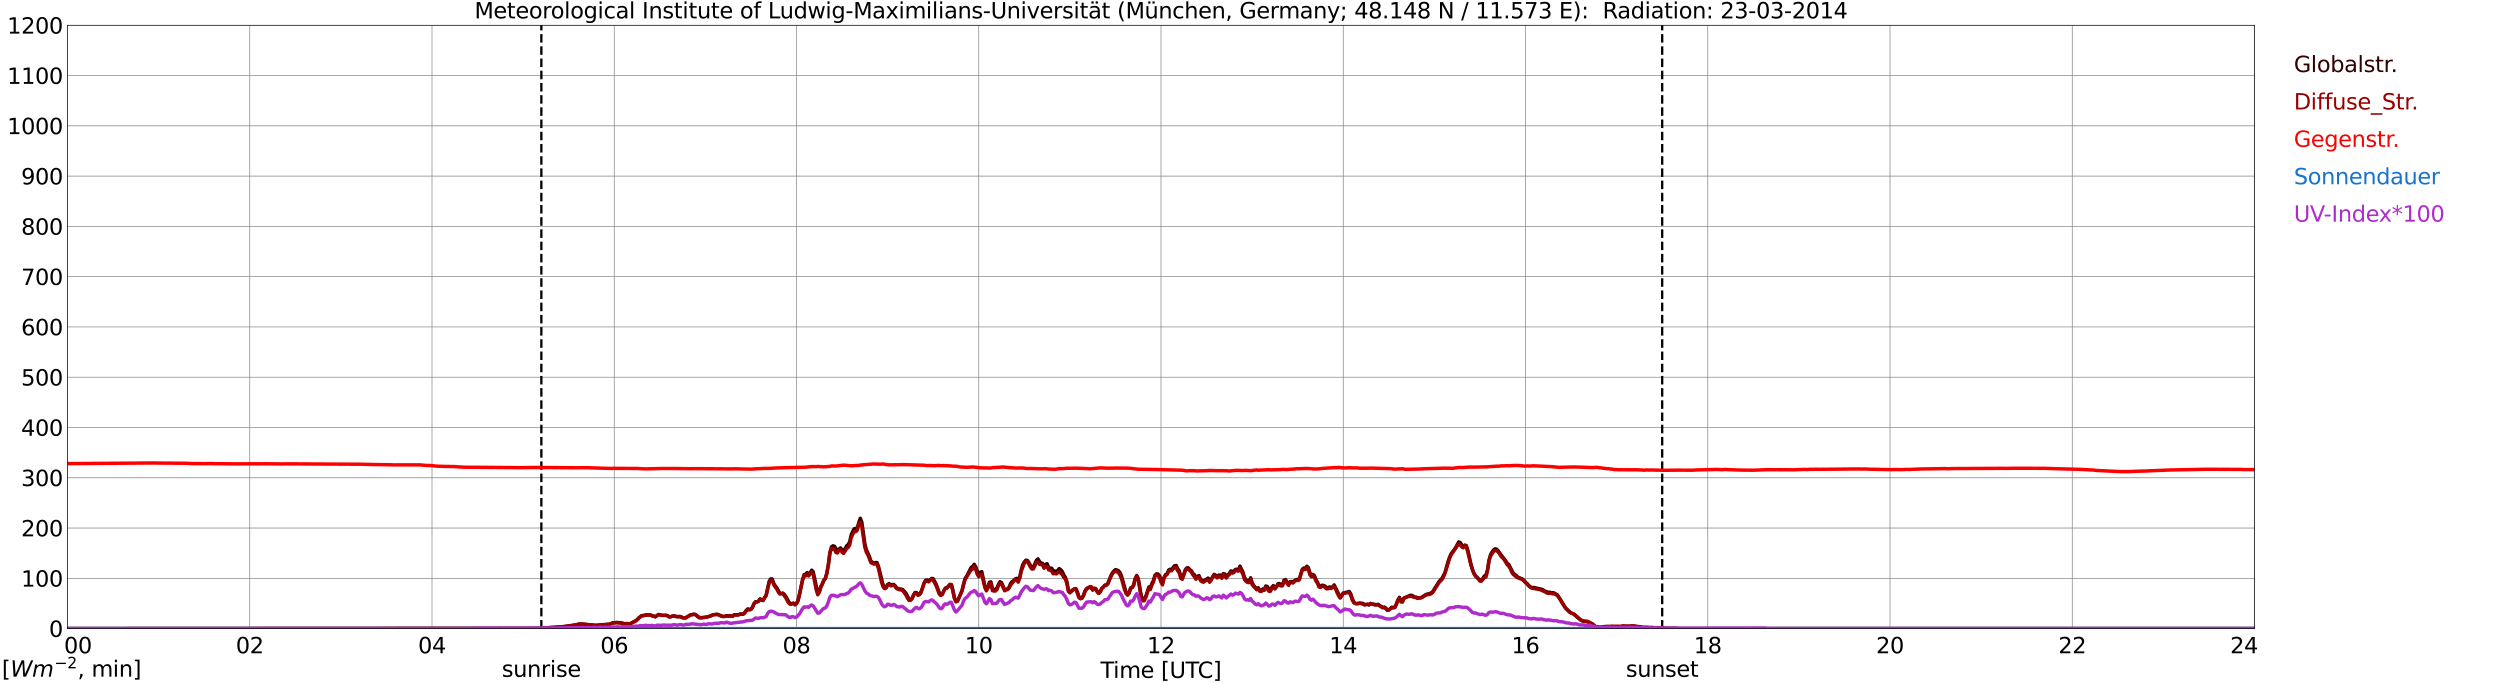 <?xml version="1.0" encoding="utf-8" standalone="no"?>
<!DOCTYPE svg PUBLIC "-//W3C//DTD SVG 1.1//EN"
  "http://www.w3.org/Graphics/SVG/1.1/DTD/svg11.dtd">
<svg xmlns:xlink="http://www.w3.org/1999/xlink" width="1085.4pt" height="296.64pt" viewBox="0 0 1085.4 296.64" xmlns="http://www.w3.org/2000/svg" version="1.1">
 <defs>
  <style type="text/css">*{stroke-linejoin: round; stroke-linecap: butt}</style>
 </defs>
 <g id="figure_1">
  <g id="patch_1">
   <path d="M 0 296.64 
L 1085.4 296.64 
L 1085.4 0 
L 0 0 
z
" style="fill: #ffffff"/>
  </g>
  <g id="axes_1">
   <g id="patch_2">
    <path d="M 29.306 272.909 
L 978.814 272.909 
L 978.814 10.976 
L 29.306 10.976 
z
" style="fill: #ffffff"/>
   </g>
   <g id="patch_3">
    <path d="M 978.814 272.909 
L 978.814 272.909 
L 978.814 10.976 
L 978.814 10.976 
z
" clip-path="url(#pb30f75f21e)" style="fill: #d3d3d3; opacity: 0.25; stroke: #d3d3d3; stroke-linejoin: miter"/>
   </g>
   <g id="matplotlib.axis_1">
    <g id="xtick_1">
     <g id="line2d_1">
      <path d="M 29.306 272.909 
L 29.306 10.976 
" clip-path="url(#pb30f75f21e)" style="fill: none; stroke: #808080; stroke-width: 0.3; stroke-linecap: square"/>
     </g>
     <g id="line2d_2"/>
     <g id="text_1">
      <!--    00 -->
      <g transform="translate(18.733 283.627) scale(0.095 -0.095)">
       <defs>
        <path id="DejaVuSans-20" transform="scale(0.016)"/>
        <path id="DejaVuSans-30" d="M 2034 4250 
Q 1547 4250 1301 3770 
Q 1056 3291 1056 2328 
Q 1056 1369 1301 889 
Q 1547 409 2034 409 
Q 2525 409 2770 889 
Q 3016 1369 3016 2328 
Q 3016 3291 2770 3770 
Q 2525 4250 2034 4250 
z
M 2034 4750 
Q 2819 4750 3233 4129 
Q 3647 3509 3647 2328 
Q 3647 1150 3233 529 
Q 2819 -91 2034 -91 
Q 1250 -91 836 529 
Q 422 1150 422 2328 
Q 422 3509 836 4129 
Q 1250 4750 2034 4750 
z
" transform="scale(0.016)"/>
       </defs>
       <use xlink:href="#DejaVuSans-20"/>
       <use xlink:href="#DejaVuSans-20" transform="translate(31.787 0)"/>
       <use xlink:href="#DejaVuSans-20" transform="translate(63.574 0)"/>
       <use xlink:href="#DejaVuSans-30" transform="translate(95.361 0)"/>
       <use xlink:href="#DejaVuSans-30" transform="translate(158.984 0)"/>
      </g>
     </g>
    </g>
    <g id="xtick_2">
     <g id="line2d_3">
      <path d="M 108.431 272.909 
L 108.431 10.976 
" clip-path="url(#pb30f75f21e)" style="fill: none; stroke: #808080; stroke-width: 0.3; stroke-linecap: square"/>
     </g>
     <g id="line2d_4"/>
     <g id="text_2">
      <!-- 02 -->
      <g transform="translate(102.387 283.627) scale(0.095 -0.095)">
       <defs>
        <path id="DejaVuSans-32" d="M 1228 531 
L 3431 531 
L 3431 0 
L 469 0 
L 469 531 
Q 828 903 1448 1529 
Q 2069 2156 2228 2338 
Q 2531 2678 2651 2914 
Q 2772 3150 2772 3378 
Q 2772 3750 2511 3984 
Q 2250 4219 1831 4219 
Q 1534 4219 1204 4116 
Q 875 4013 500 3803 
L 500 4441 
Q 881 4594 1212 4672 
Q 1544 4750 1819 4750 
Q 2544 4750 2975 4387 
Q 3406 4025 3406 3419 
Q 3406 3131 3298 2873 
Q 3191 2616 2906 2266 
Q 2828 2175 2409 1742 
Q 1991 1309 1228 531 
z
" transform="scale(0.016)"/>
       </defs>
       <use xlink:href="#DejaVuSans-30"/>
       <use xlink:href="#DejaVuSans-32" transform="translate(63.623 0)"/>
      </g>
     </g>
    </g>
    <g id="xtick_3">
     <g id="line2d_5">
      <path d="M 187.557 272.909 
L 187.557 10.976 
" clip-path="url(#pb30f75f21e)" style="fill: none; stroke: #808080; stroke-width: 0.3; stroke-linecap: square"/>
     </g>
     <g id="line2d_6"/>
     <g id="text_3">
      <!-- 04 -->
      <g transform="translate(181.513 283.627) scale(0.095 -0.095)">
       <defs>
        <path id="DejaVuSans-34" d="M 2419 4116 
L 825 1625 
L 2419 1625 
L 2419 4116 
z
M 2253 4666 
L 3047 4666 
L 3047 1625 
L 3713 1625 
L 3713 1100 
L 3047 1100 
L 3047 0 
L 2419 0 
L 2419 1100 
L 313 1100 
L 313 1709 
L 2253 4666 
z
" transform="scale(0.016)"/>
       </defs>
       <use xlink:href="#DejaVuSans-30"/>
       <use xlink:href="#DejaVuSans-34" transform="translate(63.623 0)"/>
      </g>
     </g>
    </g>
    <g id="xtick_4">
     <g id="line2d_7">
      <path d="M 266.683 272.909 
L 266.683 10.976 
" clip-path="url(#pb30f75f21e)" style="fill: none; stroke: #808080; stroke-width: 0.3; stroke-linecap: square"/>
     </g>
     <g id="line2d_8"/>
     <g id="text_4">
      <!-- 06 -->
      <g transform="translate(260.638 283.627) scale(0.095 -0.095)">
       <defs>
        <path id="DejaVuSans-36" d="M 2113 2584 
Q 1688 2584 1439 2293 
Q 1191 2003 1191 1497 
Q 1191 994 1439 701 
Q 1688 409 2113 409 
Q 2538 409 2786 701 
Q 3034 994 3034 1497 
Q 3034 2003 2786 2293 
Q 2538 2584 2113 2584 
z
M 3366 4563 
L 3366 3988 
Q 3128 4100 2886 4159 
Q 2644 4219 2406 4219 
Q 1781 4219 1451 3797 
Q 1122 3375 1075 2522 
Q 1259 2794 1537 2939 
Q 1816 3084 2150 3084 
Q 2853 3084 3261 2657 
Q 3669 2231 3669 1497 
Q 3669 778 3244 343 
Q 2819 -91 2113 -91 
Q 1303 -91 875 529 
Q 447 1150 447 2328 
Q 447 3434 972 4092 
Q 1497 4750 2381 4750 
Q 2619 4750 2861 4703 
Q 3103 4656 3366 4563 
z
" transform="scale(0.016)"/>
       </defs>
       <use xlink:href="#DejaVuSans-30"/>
       <use xlink:href="#DejaVuSans-36" transform="translate(63.623 0)"/>
      </g>
     </g>
    </g>
    <g id="xtick_5">
     <g id="line2d_9">
      <path d="M 345.808 272.909 
L 345.808 10.976 
" clip-path="url(#pb30f75f21e)" style="fill: none; stroke: #808080; stroke-width: 0.3; stroke-linecap: square"/>
     </g>
     <g id="line2d_10"/>
     <g id="text_5">
      <!-- 08 -->
      <g transform="translate(339.764 283.627) scale(0.095 -0.095)">
       <defs>
        <path id="DejaVuSans-38" d="M 2034 2216 
Q 1584 2216 1326 1975 
Q 1069 1734 1069 1313 
Q 1069 891 1326 650 
Q 1584 409 2034 409 
Q 2484 409 2743 651 
Q 3003 894 3003 1313 
Q 3003 1734 2745 1975 
Q 2488 2216 2034 2216 
z
M 1403 2484 
Q 997 2584 770 2862 
Q 544 3141 544 3541 
Q 544 4100 942 4425 
Q 1341 4750 2034 4750 
Q 2731 4750 3128 4425 
Q 3525 4100 3525 3541 
Q 3525 3141 3298 2862 
Q 3072 2584 2669 2484 
Q 3125 2378 3379 2068 
Q 3634 1759 3634 1313 
Q 3634 634 3220 271 
Q 2806 -91 2034 -91 
Q 1263 -91 848 271 
Q 434 634 434 1313 
Q 434 1759 690 2068 
Q 947 2378 1403 2484 
z
M 1172 3481 
Q 1172 3119 1398 2916 
Q 1625 2713 2034 2713 
Q 2441 2713 2670 2916 
Q 2900 3119 2900 3481 
Q 2900 3844 2670 4047 
Q 2441 4250 2034 4250 
Q 1625 4250 1398 4047 
Q 1172 3844 1172 3481 
z
" transform="scale(0.016)"/>
       </defs>
       <use xlink:href="#DejaVuSans-30"/>
       <use xlink:href="#DejaVuSans-38" transform="translate(63.623 0)"/>
      </g>
     </g>
    </g>
    <g id="xtick_6">
     <g id="line2d_11">
      <path d="M 424.934 272.909 
L 424.934 10.976 
" clip-path="url(#pb30f75f21e)" style="fill: none; stroke: #808080; stroke-width: 0.3; stroke-linecap: square"/>
     </g>
     <g id="line2d_12"/>
     <g id="text_6">
      <!-- 10 -->
      <g transform="translate(418.89 283.627) scale(0.095 -0.095)">
       <defs>
        <path id="DejaVuSans-31" d="M 794 531 
L 1825 531 
L 1825 4091 
L 703 3866 
L 703 4441 
L 1819 4666 
L 2450 4666 
L 2450 531 
L 3481 531 
L 3481 0 
L 794 0 
L 794 531 
z
" transform="scale(0.016)"/>
       </defs>
       <use xlink:href="#DejaVuSans-31"/>
       <use xlink:href="#DejaVuSans-30" transform="translate(63.623 0)"/>
      </g>
     </g>
    </g>
    <g id="xtick_7">
     <g id="line2d_13">
      <path d="M 504.06 272.909 
L 504.06 10.976 
" clip-path="url(#pb30f75f21e)" style="fill: none; stroke: #808080; stroke-width: 0.3; stroke-linecap: square"/>
     </g>
     <g id="line2d_14"/>
     <g id="text_7">
      <!-- 12 -->
      <g transform="translate(498.015 283.627) scale(0.095 -0.095)">
       <use xlink:href="#DejaVuSans-31"/>
       <use xlink:href="#DejaVuSans-32" transform="translate(63.623 0)"/>
      </g>
     </g>
    </g>
    <g id="xtick_8">
     <g id="line2d_15">
      <path d="M 583.185 272.909 
L 583.185 10.976 
" clip-path="url(#pb30f75f21e)" style="fill: none; stroke: #808080; stroke-width: 0.3; stroke-linecap: square"/>
     </g>
     <g id="line2d_16"/>
     <g id="text_8">
      <!-- 14 -->
      <g transform="translate(577.141 283.627) scale(0.095 -0.095)">
       <use xlink:href="#DejaVuSans-31"/>
       <use xlink:href="#DejaVuSans-34" transform="translate(63.623 0)"/>
      </g>
     </g>
    </g>
    <g id="xtick_9">
     <g id="line2d_17">
      <path d="M 662.311 272.909 
L 662.311 10.976 
" clip-path="url(#pb30f75f21e)" style="fill: none; stroke: #808080; stroke-width: 0.3; stroke-linecap: square"/>
     </g>
     <g id="line2d_18"/>
     <g id="text_9">
      <!-- 16 -->
      <g transform="translate(656.267 283.627) scale(0.095 -0.095)">
       <use xlink:href="#DejaVuSans-31"/>
       <use xlink:href="#DejaVuSans-36" transform="translate(63.623 0)"/>
      </g>
     </g>
    </g>
    <g id="xtick_10">
     <g id="line2d_19">
      <path d="M 741.437 272.909 
L 741.437 10.976 
" clip-path="url(#pb30f75f21e)" style="fill: none; stroke: #808080; stroke-width: 0.3; stroke-linecap: square"/>
     </g>
     <g id="line2d_20"/>
     <g id="text_10">
      <!-- 18 -->
      <g transform="translate(735.392 283.627) scale(0.095 -0.095)">
       <use xlink:href="#DejaVuSans-31"/>
       <use xlink:href="#DejaVuSans-38" transform="translate(63.623 0)"/>
      </g>
     </g>
    </g>
    <g id="xtick_11">
     <g id="line2d_21">
      <path d="M 820.562 272.909 
L 820.562 10.976 
" clip-path="url(#pb30f75f21e)" style="fill: none; stroke: #808080; stroke-width: 0.3; stroke-linecap: square"/>
     </g>
     <g id="line2d_22"/>
     <g id="text_11">
      <!-- 20 -->
      <g transform="translate(814.518 283.627) scale(0.095 -0.095)">
       <use xlink:href="#DejaVuSans-32"/>
       <use xlink:href="#DejaVuSans-30" transform="translate(63.623 0)"/>
      </g>
     </g>
    </g>
    <g id="xtick_12">
     <g id="line2d_23">
      <path d="M 899.688 272.909 
L 899.688 10.976 
" clip-path="url(#pb30f75f21e)" style="fill: none; stroke: #808080; stroke-width: 0.3; stroke-linecap: square"/>
     </g>
     <g id="line2d_24"/>
     <g id="text_12">
      <!-- 22 -->
      <g transform="translate(893.644 283.627) scale(0.095 -0.095)">
       <use xlink:href="#DejaVuSans-32"/>
       <use xlink:href="#DejaVuSans-32" transform="translate(63.623 0)"/>
      </g>
     </g>
    </g>
    <g id="xtick_13">
     <g id="line2d_25">
      <path d="M 978.814 272.909 
L 978.814 10.976 
" clip-path="url(#pb30f75f21e)" style="fill: none; stroke: #808080; stroke-width: 0.3; stroke-linecap: square"/>
     </g>
     <g id="line2d_26"/>
     <g id="text_13">
      <!-- 24    -->
      <g transform="translate(968.241 283.627) scale(0.095 -0.095)">
       <use xlink:href="#DejaVuSans-32"/>
       <use xlink:href="#DejaVuSans-34" transform="translate(63.623 0)"/>
       <use xlink:href="#DejaVuSans-20" transform="translate(127.246 0)"/>
       <use xlink:href="#DejaVuSans-20" transform="translate(159.033 0)"/>
       <use xlink:href="#DejaVuSans-20" transform="translate(190.82 0)"/>
      </g>
     </g>
    </g>
    <g id="text_14">
     <!-- Time [UTC] -->
     <g transform="translate(477.806 294.322) scale(0.095 -0.095)">
      <defs>
       <path id="DejaVuSans-54" d="M -19 4666 
L 3928 4666 
L 3928 4134 
L 2272 4134 
L 2272 0 
L 1638 0 
L 1638 4134 
L -19 4134 
L -19 4666 
z
" transform="scale(0.016)"/>
       <path id="DejaVuSans-69" d="M 603 3500 
L 1178 3500 
L 1178 0 
L 603 0 
L 603 3500 
z
M 603 4863 
L 1178 4863 
L 1178 4134 
L 603 4134 
L 603 4863 
z
" transform="scale(0.016)"/>
       <path id="DejaVuSans-6d" d="M 3328 2828 
Q 3544 3216 3844 3400 
Q 4144 3584 4550 3584 
Q 5097 3584 5394 3201 
Q 5691 2819 5691 2113 
L 5691 0 
L 5113 0 
L 5113 2094 
Q 5113 2597 4934 2840 
Q 4756 3084 4391 3084 
Q 3944 3084 3684 2787 
Q 3425 2491 3425 1978 
L 3425 0 
L 2847 0 
L 2847 2094 
Q 2847 2600 2669 2842 
Q 2491 3084 2119 3084 
Q 1678 3084 1418 2786 
Q 1159 2488 1159 1978 
L 1159 0 
L 581 0 
L 581 3500 
L 1159 3500 
L 1159 2956 
Q 1356 3278 1631 3431 
Q 1906 3584 2284 3584 
Q 2666 3584 2933 3390 
Q 3200 3197 3328 2828 
z
" transform="scale(0.016)"/>
       <path id="DejaVuSans-65" d="M 3597 1894 
L 3597 1613 
L 953 1613 
Q 991 1019 1311 708 
Q 1631 397 2203 397 
Q 2534 397 2845 478 
Q 3156 559 3463 722 
L 3463 178 
Q 3153 47 2828 -22 
Q 2503 -91 2169 -91 
Q 1331 -91 842 396 
Q 353 884 353 1716 
Q 353 2575 817 3079 
Q 1281 3584 2069 3584 
Q 2775 3584 3186 3129 
Q 3597 2675 3597 1894 
z
M 3022 2063 
Q 3016 2534 2758 2815 
Q 2500 3097 2075 3097 
Q 1594 3097 1305 2825 
Q 1016 2553 972 2059 
L 3022 2063 
z
" transform="scale(0.016)"/>
       <path id="DejaVuSans-5b" d="M 550 4863 
L 1875 4863 
L 1875 4416 
L 1125 4416 
L 1125 -397 
L 1875 -397 
L 1875 -844 
L 550 -844 
L 550 4863 
z
" transform="scale(0.016)"/>
       <path id="DejaVuSans-55" d="M 556 4666 
L 1191 4666 
L 1191 1831 
Q 1191 1081 1462 751 
Q 1734 422 2344 422 
Q 2950 422 3222 751 
Q 3494 1081 3494 1831 
L 3494 4666 
L 4128 4666 
L 4128 1753 
Q 4128 841 3676 375 
Q 3225 -91 2344 -91 
Q 1459 -91 1007 375 
Q 556 841 556 1753 
L 556 4666 
z
" transform="scale(0.016)"/>
       <path id="DejaVuSans-43" d="M 4122 4306 
L 4122 3641 
Q 3803 3938 3442 4084 
Q 3081 4231 2675 4231 
Q 1875 4231 1450 3742 
Q 1025 3253 1025 2328 
Q 1025 1406 1450 917 
Q 1875 428 2675 428 
Q 3081 428 3442 575 
Q 3803 722 4122 1019 
L 4122 359 
Q 3791 134 3420 21 
Q 3050 -91 2638 -91 
Q 1578 -91 968 557 
Q 359 1206 359 2328 
Q 359 3453 968 4101 
Q 1578 4750 2638 4750 
Q 3056 4750 3426 4639 
Q 3797 4528 4122 4306 
z
" transform="scale(0.016)"/>
       <path id="DejaVuSans-5d" d="M 1947 4863 
L 1947 -844 
L 622 -844 
L 622 -397 
L 1369 -397 
L 1369 4416 
L 622 4416 
L 622 4863 
L 1947 4863 
z
" transform="scale(0.016)"/>
      </defs>
      <use xlink:href="#DejaVuSans-54"/>
      <use xlink:href="#DejaVuSans-69" transform="translate(57.959 0)"/>
      <use xlink:href="#DejaVuSans-6d" transform="translate(85.742 0)"/>
      <use xlink:href="#DejaVuSans-65" transform="translate(183.154 0)"/>
      <use xlink:href="#DejaVuSans-20" transform="translate(244.678 0)"/>
      <use xlink:href="#DejaVuSans-5b" transform="translate(276.465 0)"/>
      <use xlink:href="#DejaVuSans-55" transform="translate(315.479 0)"/>
      <use xlink:href="#DejaVuSans-54" transform="translate(388.672 0)"/>
      <use xlink:href="#DejaVuSans-43" transform="translate(443.881 0)"/>
      <use xlink:href="#DejaVuSans-5d" transform="translate(513.705 0)"/>
     </g>
    </g>
   </g>
   <g id="matplotlib.axis_2">
    <g id="ytick_1">
     <g id="line2d_27">
      <path d="M 29.306 272.909 
L 978.814 272.909 
" clip-path="url(#pb30f75f21e)" style="fill: none; stroke: #808080; stroke-width: 0.3; stroke-linecap: square"/>
     </g>
     <g id="line2d_28"/>
     <g id="text_15">
      <!-- 0 -->
      <g transform="translate(21.261 276.518) scale(0.095 -0.095)">
       <use xlink:href="#DejaVuSans-30"/>
      </g>
     </g>
    </g>
    <g id="ytick_2">
     <g id="line2d_29">
      <path d="M 29.306 251.081 
L 978.814 251.081 
" clip-path="url(#pb30f75f21e)" style="fill: none; stroke: #808080; stroke-width: 0.3; stroke-linecap: square"/>
     </g>
     <g id="line2d_30"/>
     <g id="text_16">
      <!-- 100 -->
      <g transform="translate(9.173 254.69) scale(0.095 -0.095)">
       <use xlink:href="#DejaVuSans-31"/>
       <use xlink:href="#DejaVuSans-30" transform="translate(63.623 0)"/>
       <use xlink:href="#DejaVuSans-30" transform="translate(127.246 0)"/>
      </g>
     </g>
    </g>
    <g id="ytick_3">
     <g id="line2d_31">
      <path d="M 29.306 229.253 
L 978.814 229.253 
" clip-path="url(#pb30f75f21e)" style="fill: none; stroke: #808080; stroke-width: 0.3; stroke-linecap: square"/>
     </g>
     <g id="line2d_32"/>
     <g id="text_17">
      <!-- 200 -->
      <g transform="translate(9.173 232.863) scale(0.095 -0.095)">
       <use xlink:href="#DejaVuSans-32"/>
       <use xlink:href="#DejaVuSans-30" transform="translate(63.623 0)"/>
       <use xlink:href="#DejaVuSans-30" transform="translate(127.246 0)"/>
      </g>
     </g>
    </g>
    <g id="ytick_4">
     <g id="line2d_33">
      <path d="M 29.306 207.426 
L 978.814 207.426 
" clip-path="url(#pb30f75f21e)" style="fill: none; stroke: #808080; stroke-width: 0.3; stroke-linecap: square"/>
     </g>
     <g id="line2d_34"/>
     <g id="text_18">
      <!-- 300 -->
      <g transform="translate(9.173 211.035) scale(0.095 -0.095)">
       <defs>
        <path id="DejaVuSans-33" d="M 2597 2516 
Q 3050 2419 3304 2112 
Q 3559 1806 3559 1356 
Q 3559 666 3084 287 
Q 2609 -91 1734 -91 
Q 1441 -91 1130 -33 
Q 819 25 488 141 
L 488 750 
Q 750 597 1062 519 
Q 1375 441 1716 441 
Q 2309 441 2620 675 
Q 2931 909 2931 1356 
Q 2931 1769 2642 2001 
Q 2353 2234 1838 2234 
L 1294 2234 
L 1294 2753 
L 1863 2753 
Q 2328 2753 2575 2939 
Q 2822 3125 2822 3475 
Q 2822 3834 2567 4026 
Q 2313 4219 1838 4219 
Q 1578 4219 1281 4162 
Q 984 4106 628 3988 
L 628 4550 
Q 988 4650 1302 4700 
Q 1616 4750 1894 4750 
Q 2613 4750 3031 4423 
Q 3450 4097 3450 3541 
Q 3450 3153 3228 2886 
Q 3006 2619 2597 2516 
z
" transform="scale(0.016)"/>
       </defs>
       <use xlink:href="#DejaVuSans-33"/>
       <use xlink:href="#DejaVuSans-30" transform="translate(63.623 0)"/>
       <use xlink:href="#DejaVuSans-30" transform="translate(127.246 0)"/>
      </g>
     </g>
    </g>
    <g id="ytick_5">
     <g id="line2d_35">
      <path d="M 29.306 185.598 
L 978.814 185.598 
" clip-path="url(#pb30f75f21e)" style="fill: none; stroke: #808080; stroke-width: 0.3; stroke-linecap: square"/>
     </g>
     <g id="line2d_36"/>
     <g id="text_19">
      <!-- 400 -->
      <g transform="translate(9.173 189.207) scale(0.095 -0.095)">
       <use xlink:href="#DejaVuSans-34"/>
       <use xlink:href="#DejaVuSans-30" transform="translate(63.623 0)"/>
       <use xlink:href="#DejaVuSans-30" transform="translate(127.246 0)"/>
      </g>
     </g>
    </g>
    <g id="ytick_6">
     <g id="line2d_37">
      <path d="M 29.306 163.77 
L 978.814 163.77 
" clip-path="url(#pb30f75f21e)" style="fill: none; stroke: #808080; stroke-width: 0.3; stroke-linecap: square"/>
     </g>
     <g id="line2d_38"/>
     <g id="text_20">
      <!-- 500 -->
      <g transform="translate(9.173 167.379) scale(0.095 -0.095)">
       <defs>
        <path id="DejaVuSans-35" d="M 691 4666 
L 3169 4666 
L 3169 4134 
L 1269 4134 
L 1269 2991 
Q 1406 3038 1543 3061 
Q 1681 3084 1819 3084 
Q 2600 3084 3056 2656 
Q 3513 2228 3513 1497 
Q 3513 744 3044 326 
Q 2575 -91 1722 -91 
Q 1428 -91 1123 -41 
Q 819 9 494 109 
L 494 744 
Q 775 591 1075 516 
Q 1375 441 1709 441 
Q 2250 441 2565 725 
Q 2881 1009 2881 1497 
Q 2881 1984 2565 2268 
Q 2250 2553 1709 2553 
Q 1456 2553 1204 2497 
Q 953 2441 691 2322 
L 691 4666 
z
" transform="scale(0.016)"/>
       </defs>
       <use xlink:href="#DejaVuSans-35"/>
       <use xlink:href="#DejaVuSans-30" transform="translate(63.623 0)"/>
       <use xlink:href="#DejaVuSans-30" transform="translate(127.246 0)"/>
      </g>
     </g>
    </g>
    <g id="ytick_7">
     <g id="line2d_39">
      <path d="M 29.306 141.942 
L 978.814 141.942 
" clip-path="url(#pb30f75f21e)" style="fill: none; stroke: #808080; stroke-width: 0.3; stroke-linecap: square"/>
     </g>
     <g id="line2d_40"/>
     <g id="text_21">
      <!-- 600 -->
      <g transform="translate(9.173 145.551) scale(0.095 -0.095)">
       <use xlink:href="#DejaVuSans-36"/>
       <use xlink:href="#DejaVuSans-30" transform="translate(63.623 0)"/>
       <use xlink:href="#DejaVuSans-30" transform="translate(127.246 0)"/>
      </g>
     </g>
    </g>
    <g id="ytick_8">
     <g id="line2d_41">
      <path d="M 29.306 120.114 
L 978.814 120.114 
" clip-path="url(#pb30f75f21e)" style="fill: none; stroke: #808080; stroke-width: 0.3; stroke-linecap: square"/>
     </g>
     <g id="line2d_42"/>
     <g id="text_22">
      <!-- 700 -->
      <g transform="translate(9.173 123.724) scale(0.095 -0.095)">
       <defs>
        <path id="DejaVuSans-37" d="M 525 4666 
L 3525 4666 
L 3525 4397 
L 1831 0 
L 1172 0 
L 2766 4134 
L 525 4134 
L 525 4666 
z
" transform="scale(0.016)"/>
       </defs>
       <use xlink:href="#DejaVuSans-37"/>
       <use xlink:href="#DejaVuSans-30" transform="translate(63.623 0)"/>
       <use xlink:href="#DejaVuSans-30" transform="translate(127.246 0)"/>
      </g>
     </g>
    </g>
    <g id="ytick_9">
     <g id="line2d_43">
      <path d="M 29.306 98.287 
L 978.814 98.287 
" clip-path="url(#pb30f75f21e)" style="fill: none; stroke: #808080; stroke-width: 0.3; stroke-linecap: square"/>
     </g>
     <g id="line2d_44"/>
     <g id="text_23">
      <!-- 800 -->
      <g transform="translate(9.173 101.896) scale(0.095 -0.095)">
       <use xlink:href="#DejaVuSans-38"/>
       <use xlink:href="#DejaVuSans-30" transform="translate(63.623 0)"/>
       <use xlink:href="#DejaVuSans-30" transform="translate(127.246 0)"/>
      </g>
     </g>
    </g>
    <g id="ytick_10">
     <g id="line2d_45">
      <path d="M 29.306 76.459 
L 978.814 76.459 
" clip-path="url(#pb30f75f21e)" style="fill: none; stroke: #808080; stroke-width: 0.3; stroke-linecap: square"/>
     </g>
     <g id="line2d_46"/>
     <g id="text_24">
      <!-- 900 -->
      <g transform="translate(9.173 80.068) scale(0.095 -0.095)">
       <defs>
        <path id="DejaVuSans-39" d="M 703 97 
L 703 672 
Q 941 559 1184 500 
Q 1428 441 1663 441 
Q 2288 441 2617 861 
Q 2947 1281 2994 2138 
Q 2813 1869 2534 1725 
Q 2256 1581 1919 1581 
Q 1219 1581 811 2004 
Q 403 2428 403 3163 
Q 403 3881 828 4315 
Q 1253 4750 1959 4750 
Q 2769 4750 3195 4129 
Q 3622 3509 3622 2328 
Q 3622 1225 3098 567 
Q 2575 -91 1691 -91 
Q 1453 -91 1209 -44 
Q 966 3 703 97 
z
M 1959 2075 
Q 2384 2075 2632 2365 
Q 2881 2656 2881 3163 
Q 2881 3666 2632 3958 
Q 2384 4250 1959 4250 
Q 1534 4250 1286 3958 
Q 1038 3666 1038 3163 
Q 1038 2656 1286 2365 
Q 1534 2075 1959 2075 
z
" transform="scale(0.016)"/>
       </defs>
       <use xlink:href="#DejaVuSans-39"/>
       <use xlink:href="#DejaVuSans-30" transform="translate(63.623 0)"/>
       <use xlink:href="#DejaVuSans-30" transform="translate(127.246 0)"/>
      </g>
     </g>
    </g>
    <g id="ytick_11">
     <g id="line2d_47">
      <path d="M 29.306 54.631 
L 978.814 54.631 
" clip-path="url(#pb30f75f21e)" style="fill: none; stroke: #808080; stroke-width: 0.3; stroke-linecap: square"/>
     </g>
     <g id="line2d_48"/>
     <g id="text_25">
      <!-- 1000 -->
      <g transform="translate(3.128 58.24) scale(0.095 -0.095)">
       <use xlink:href="#DejaVuSans-31"/>
       <use xlink:href="#DejaVuSans-30" transform="translate(63.623 0)"/>
       <use xlink:href="#DejaVuSans-30" transform="translate(127.246 0)"/>
       <use xlink:href="#DejaVuSans-30" transform="translate(190.869 0)"/>
      </g>
     </g>
    </g>
    <g id="ytick_12">
     <g id="line2d_49">
      <path d="M 29.306 32.803 
L 978.814 32.803 
" clip-path="url(#pb30f75f21e)" style="fill: none; stroke: #808080; stroke-width: 0.3; stroke-linecap: square"/>
     </g>
     <g id="line2d_50"/>
     <g id="text_26">
      <!-- 1100 -->
      <g transform="translate(3.128 36.413) scale(0.095 -0.095)">
       <use xlink:href="#DejaVuSans-31"/>
       <use xlink:href="#DejaVuSans-31" transform="translate(63.623 0)"/>
       <use xlink:href="#DejaVuSans-30" transform="translate(127.246 0)"/>
       <use xlink:href="#DejaVuSans-30" transform="translate(190.869 0)"/>
      </g>
     </g>
    </g>
    <g id="ytick_13">
     <g id="line2d_51">
      <path d="M 29.306 10.976 
L 978.814 10.976 
" clip-path="url(#pb30f75f21e)" style="fill: none; stroke: #808080; stroke-width: 0.3; stroke-linecap: square"/>
     </g>
     <g id="line2d_52"/>
     <g id="text_27">
      <!-- 1200 -->
      <g transform="translate(3.128 14.585) scale(0.095 -0.095)">
       <use xlink:href="#DejaVuSans-31"/>
       <use xlink:href="#DejaVuSans-32" transform="translate(63.623 0)"/>
       <use xlink:href="#DejaVuSans-30" transform="translate(127.246 0)"/>
       <use xlink:href="#DejaVuSans-30" transform="translate(190.869 0)"/>
      </g>
     </g>
    </g>
   </g>
   <g id="line2d_53">
    <path d="M 235.033 272.909 
L 235.033 10.976 
" clip-path="url(#pb30f75f21e)" style="fill: none; stroke-dasharray: 3.7,1.6; stroke-dashoffset: 0; stroke: #000000"/>
   </g>
   <g id="line2d_54">
    <path d="M 721.655 272.909 
L 721.655 10.976 
" clip-path="url(#pb30f75f21e)" style="fill: none; stroke-dasharray: 3.7,1.6; stroke-dashoffset: 0; stroke: #000000"/>
   </g>
   <g id="line2d_55">
    <path d="M 29.306 272.909 
L 235.033 272.806 
L 237.67 272.627 
L 239.648 272.42 
L 241.626 272.391 
L 242.286 272.243 
L 243.604 272.212 
L 246.242 271.887 
L 248.22 271.621 
L 250.198 271.296 
L 250.858 271.058 
L 252.176 270.909 
L 258.77 271.531 
L 260.089 271.355 
L 264.705 270.97 
L 266.023 270.407 
L 268.002 270.228 
L 268.661 270.348 
L 269.32 270.348 
L 271.298 270.822 
L 271.958 270.702 
L 273.277 270.85 
L 273.936 270.643 
L 276.573 269.133 
L 277.233 268.334 
L 278.552 267.297 
L 279.87 267.12 
L 280.53 266.913 
L 282.508 267 
L 283.167 267.327 
L 284.486 267.742 
L 285.145 267.356 
L 285.805 266.823 
L 286.464 266.852 
L 287.124 267.12 
L 289.761 267.207 
L 290.42 267.771 
L 291.08 267.771 
L 292.399 267.356 
L 294.377 267.712 
L 295.036 267.622 
L 295.696 267.801 
L 296.355 268.185 
L 297.014 268.303 
L 297.674 268.275 
L 299.652 267.059 
L 300.971 266.675 
L 301.63 266.675 
L 302.289 267.031 
L 303.608 268.157 
L 304.267 268.096 
L 304.927 268.216 
L 306.905 267.86 
L 308.224 267.535 
L 309.543 266.913 
L 310.861 266.764 
L 311.521 266.793 
L 312.18 267 
L 313.499 267.563 
L 314.818 267.622 
L 315.477 267.297 
L 316.136 267.386 
L 316.796 267.297 
L 318.114 267.535 
L 318.774 266.882 
L 320.752 266.852 
L 321.411 266.526 
L 322.071 266.616 
L 322.73 266.557 
L 323.39 265.876 
L 324.049 264.929 
L 324.708 264.335 
L 325.368 264.601 
L 326.027 264.542 
L 326.686 263.743 
L 327.346 262.174 
L 328.005 261.255 
L 328.665 261.286 
L 329.324 260.989 
L 329.983 260.011 
L 331.302 260.574 
L 332.621 258.411 
L 333.94 252.369 
L 334.599 251.334 
L 335.258 251.363 
L 335.918 253.259 
L 336.577 254.384 
L 337.236 255.182 
L 338.555 257.522 
L 339.215 257.642 
L 339.874 257.494 
L 340.533 258.057 
L 341.193 258.974 
L 342.512 261.373 
L 343.171 262.174 
L 344.49 261.846 
L 345.149 262.351 
L 345.808 261.995 
L 346.468 260.722 
L 347.127 258.145 
L 348.446 251.629 
L 349.105 249.496 
L 349.765 249.32 
L 350.424 248.58 
L 351.083 249.261 
L 351.743 248.639 
L 352.402 247.543 
L 353.062 248.252 
L 355.04 257.494 
L 355.699 256.931 
L 356.359 254.68 
L 357.018 253.436 
L 357.677 251.895 
L 358.337 251.066 
L 358.996 248.905 
L 359.655 245.262 
L 360.315 240.108 
L 360.974 237.443 
L 361.634 236.969 
L 362.293 237.146 
L 362.952 238.242 
L 363.612 239.012 
L 364.271 238.362 
L 364.93 237.886 
L 365.59 238.777 
L 366.249 238.954 
L 366.909 238.183 
L 367.568 236.998 
L 368.227 236.465 
L 368.887 235.252 
L 369.546 232.259 
L 370.206 230.72 
L 370.865 229.594 
L 372.184 229.238 
L 372.843 226.87 
L 373.502 225.003 
L 374.162 226.693 
L 375.481 236.05 
L 376.14 238.687 
L 377.459 241.59 
L 378.118 243.692 
L 378.777 244.077 
L 379.437 244.611 
L 380.096 244.225 
L 380.756 244.255 
L 381.415 245.943 
L 383.393 253.91 
L 384.053 254.916 
L 384.712 255.182 
L 385.371 253.792 
L 386.031 253.377 
L 386.69 253.879 
L 388.009 253.733 
L 388.668 254.355 
L 389.328 255.244 
L 389.987 255.569 
L 390.646 255.717 
L 391.306 255.746 
L 391.965 256.012 
L 393.284 257.494 
L 394.603 259.921 
L 395.262 260.336 
L 395.921 259.982 
L 397.24 257.256 
L 397.899 257.256 
L 398.559 258.057 
L 399.218 257.996 
L 399.878 256.961 
L 400.537 255.244 
L 401.196 253.17 
L 401.856 251.926 
L 402.515 251.808 
L 403.175 252.192 
L 404.493 251.127 
L 405.153 251.214 
L 406.471 253.733 
L 407.79 257.315 
L 408.45 258.411 
L 409.109 258.057 
L 409.768 256.516 
L 410.428 255.303 
L 411.087 255.182 
L 412.406 253.879 
L 413.065 253.879 
L 413.725 256.309 
L 414.384 259.507 
L 415.043 261.017 
L 415.703 261.017 
L 417.681 256.339 
L 419 251.186 
L 419.659 250.238 
L 421.637 246.329 
L 422.297 245.943 
L 422.956 244.995 
L 423.615 246.061 
L 424.275 247.986 
L 424.934 249.23 
L 425.593 248.431 
L 426.253 248.193 
L 427.572 254.294 
L 428.231 255.805 
L 428.89 255.065 
L 429.55 252.784 
L 430.209 252.607 
L 430.869 255.51 
L 431.528 256.042 
L 432.187 255.894 
L 432.847 255.244 
L 433.506 253.703 
L 434.165 252.548 
L 434.825 252.932 
L 436.144 255.984 
L 436.803 255.925 
L 437.462 255.658 
L 438.122 254.916 
L 438.781 253.288 
L 439.44 252.489 
L 440.1 252.074 
L 440.759 251.363 
L 441.419 251.096 
L 442.078 251.57 
L 442.737 250.446 
L 443.397 247.394 
L 444.056 245.172 
L 444.716 243.989 
L 445.375 243.219 
L 446.034 243.308 
L 446.694 244.225 
L 447.353 245.469 
L 448.012 246.299 
L 448.672 246.24 
L 449.991 243.219 
L 450.65 242.625 
L 451.309 243.782 
L 451.969 244.373 
L 452.628 244.64 
L 453.287 245.528 
L 453.947 245.024 
L 454.606 244.729 
L 455.266 246.24 
L 455.925 246.683 
L 456.584 246.683 
L 457.244 247.837 
L 457.903 247.868 
L 458.563 248.193 
L 459.222 247.632 
L 459.881 246.862 
L 460.541 247.335 
L 461.2 248.165 
L 461.859 249.616 
L 462.519 250.623 
L 463.178 252.458 
L 463.838 256.073 
L 464.497 257.197 
L 465.816 256.101 
L 466.475 255.717 
L 467.134 255.597 
L 467.794 257.049 
L 468.453 259.153 
L 469.113 259.834 
L 469.772 259.714 
L 470.431 258.59 
L 471.091 256.754 
L 471.75 255.746 
L 472.409 255.272 
L 473.728 254.857 
L 474.388 256.132 
L 475.047 255.42 
L 475.706 255.538 
L 476.366 256.665 
L 477.025 257.463 
L 477.685 256.9 
L 478.344 255.538 
L 479.663 254.148 
L 480.322 253.879 
L 480.981 253.347 
L 482.3 249.942 
L 482.96 248.697 
L 483.619 247.899 
L 484.278 247.305 
L 484.938 247.484 
L 485.597 247.779 
L 486.256 248.608 
L 486.916 250.118 
L 488.894 257.169 
L 489.553 257.909 
L 490.213 257.405 
L 490.872 255.272 
L 491.532 255.065 
L 492.191 254.087 
L 492.85 251.304 
L 493.51 249.852 
L 494.169 251.066 
L 495.488 258.738 
L 496.147 260.19 
L 496.807 260.19 
L 497.466 258.887 
L 498.785 254.857 
L 499.444 255.095 
L 500.103 253.347 
L 500.763 252.044 
L 501.422 249.793 
L 502.082 249.143 
L 502.741 249.202 
L 503.4 249.942 
L 504.719 253.17 
L 505.379 250.771 
L 506.038 249.468 
L 506.697 249.171 
L 507.357 247.543 
L 508.016 247.128 
L 508.675 247.305 
L 509.335 246.358 
L 509.994 245.618 
L 510.654 245.528 
L 511.313 246.949 
L 511.972 247.868 
L 512.632 250.09 
L 513.291 250.741 
L 513.95 249.348 
L 514.61 247.335 
L 515.269 246.565 
L 515.929 246.534 
L 516.588 247.305 
L 517.247 247.809 
L 517.907 248.964 
L 518.566 249.496 
L 519.226 250.592 
L 520.544 249.883 
L 521.204 251.363 
L 521.863 252.074 
L 522.522 252.223 
L 523.841 251.422 
L 524.501 250.978 
L 525.16 251.985 
L 525.819 251.629 
L 526.479 250.356 
L 527.138 249.378 
L 527.797 249.763 
L 528.457 250.415 
L 529.116 249.675 
L 529.776 249.675 
L 530.435 250.623 
L 531.094 249.053 
L 531.754 249.202 
L 532.413 250.446 
L 533.073 249.555 
L 533.732 248.994 
L 534.391 247.868 
L 535.051 248.134 
L 535.71 247.899 
L 536.369 247.218 
L 537.029 247.128 
L 537.688 247.394 
L 538.348 245.794 
L 539.666 248.49 
L 540.326 250.712 
L 540.985 251.749 
L 541.644 252.223 
L 542.304 252.31 
L 542.963 250.858 
L 543.623 252.932 
L 544.282 254.148 
L 545.601 255.717 
L 546.26 255.182 
L 546.919 256.219 
L 547.579 256.457 
L 548.238 255.717 
L 548.898 255.894 
L 549.557 254.414 
L 550.216 254.65 
L 550.876 255.746 
L 551.535 256.339 
L 552.195 254.916 
L 552.854 254.235 
L 553.513 255.213 
L 554.173 254.798 
L 554.832 253.436 
L 555.491 253.347 
L 556.151 253.879 
L 556.81 253.999 
L 557.47 251.867 
L 558.129 251.601 
L 558.788 252.784 
L 559.448 253.733 
L 560.107 252.548 
L 560.766 252.489 
L 561.426 252.637 
L 562.085 252.044 
L 562.745 251.659 
L 563.404 251.511 
L 564.063 251.601 
L 565.382 247.187 
L 566.042 246.624 
L 566.701 246.831 
L 567.36 245.825 
L 568.02 246.416 
L 568.679 248.58 
L 569.338 249.793 
L 569.998 249.378 
L 570.657 249.942 
L 571.317 251.601 
L 571.976 252.755 
L 572.635 254.235 
L 573.295 254.65 
L 573.954 254.087 
L 574.613 254.148 
L 575.273 254.473 
L 575.932 255.065 
L 576.592 255.124 
L 577.251 254.829 
L 577.91 255.036 
L 578.57 254.798 
L 579.229 253.94 
L 581.867 259.301 
L 582.526 258.59 
L 583.185 257.494 
L 585.823 256.813 
L 586.482 257.937 
L 587.142 260.011 
L 587.801 261.403 
L 588.46 261.967 
L 589.12 262.054 
L 590.439 261.818 
L 591.757 261.995 
L 592.417 262.558 
L 593.076 262.528 
L 593.736 262.322 
L 594.395 262.617 
L 595.054 262.025 
L 595.714 262.233 
L 596.373 262.292 
L 597.032 262.499 
L 597.692 262.499 
L 598.351 262.381 
L 599.011 262.914 
L 599.67 263.27 
L 600.329 263.772 
L 600.989 263.564 
L 601.648 263.979 
L 602.307 264.898 
L 602.967 264.839 
L 603.626 264.335 
L 604.286 263.595 
L 604.945 263.743 
L 605.604 263.743 
L 606.264 262.381 
L 606.923 260.543 
L 607.582 259.33 
L 608.242 260.633 
L 608.901 261.165 
L 609.561 259.686 
L 612.198 258.472 
L 612.858 258.441 
L 613.517 258.767 
L 614.176 259.24 
L 614.836 259.24 
L 615.495 259.596 
L 616.154 259.627 
L 616.814 259.537 
L 618.133 258.767 
L 618.792 258.293 
L 619.451 257.968 
L 620.77 257.73 
L 621.429 257.346 
L 622.089 256.782 
L 624.726 252.548 
L 626.045 251.096 
L 627.364 248.608 
L 628.683 243.81 
L 629.342 241.944 
L 630.001 240.433 
L 631.32 238.716 
L 631.98 237.74 
L 633.298 235.28 
L 633.958 235.548 
L 635.276 237.474 
L 635.936 236.703 
L 636.595 236.852 
L 637.255 238.836 
L 638.573 244.758 
L 639.233 247.069 
L 639.892 248.905 
L 640.552 249.911 
L 642.53 251.867 
L 643.189 251.985 
L 644.508 250.001 
L 645.167 249.645 
L 645.827 247.425 
L 646.486 243.16 
L 647.145 240.789 
L 647.805 239.635 
L 648.464 238.746 
L 649.123 238.273 
L 649.783 238.421 
L 650.442 239.13 
L 651.761 240.968 
L 653.739 243.544 
L 654.399 244.64 
L 655.058 245.054 
L 657.036 248.964 
L 657.695 249.378 
L 659.014 250.564 
L 660.992 251.393 
L 661.652 251.985 
L 662.311 252.755 
L 662.97 253.288 
L 663.63 254.117 
L 664.289 254.68 
L 664.949 255.036 
L 666.267 255.124 
L 667.586 255.451 
L 669.564 255.894 
L 670.883 256.724 
L 671.542 256.872 
L 672.202 257.197 
L 672.861 257.108 
L 673.521 257.346 
L 674.18 257.315 
L 674.839 257.494 
L 676.158 258.265 
L 677.477 260.308 
L 679.455 263.595 
L 680.114 264.424 
L 682.092 266.112 
L 683.411 266.734 
L 684.73 267.919 
L 686.049 269.074 
L 687.368 269.755 
L 688.027 269.844 
L 688.686 269.785 
L 691.324 270.909 
L 692.643 272.095 
L 693.302 272.125 
L 694.621 272.568 
L 695.939 272.333 
L 696.599 272.184 
L 697.258 272.302 
L 698.577 272.125 
L 699.236 272.212 
L 699.896 271.977 
L 701.215 272.212 
L 703.193 272.274 
L 704.511 271.918 
L 706.49 272.005 
L 707.808 271.977 
L 708.468 271.859 
L 709.127 271.946 
L 709.786 271.918 
L 710.446 272.095 
L 712.424 272.302 
L 713.743 272.627 
L 714.402 272.481 
L 715.062 272.45 
L 715.721 272.599 
L 717.04 272.627 
L 717.699 272.747 
L 718.358 272.658 
L 720.337 272.909 
L 720.996 272.835 
L 722.315 272.909 
L 978.154 272.909 
L 978.154 272.909 
" clip-path="url(#pb30f75f21e)" style="fill: none; stroke: #330000; stroke-width: 1.5; stroke-linecap: square"/>
   </g>
   <g id="line2d_56">
    <path d="M 29.306 272.909 
L 231.736 272.804 
L 233.054 272.763 
L 234.373 272.763 
L 244.923 272.007 
L 250.198 271.252 
L 251.517 270.916 
L 252.176 270.874 
L 254.155 271.084 
L 255.473 271.167 
L 258.77 271.503 
L 260.089 271.42 
L 260.748 271.208 
L 261.408 271.167 
L 262.067 271.252 
L 264.705 271.043 
L 266.023 270.497 
L 268.002 270.329 
L 268.661 270.453 
L 269.98 270.538 
L 271.298 270.831 
L 272.617 270.748 
L 273.277 270.831 
L 273.936 270.621 
L 274.595 270.244 
L 275.255 270.034 
L 275.914 269.698 
L 277.233 268.48 
L 277.892 267.851 
L 278.552 267.515 
L 279.211 267.306 
L 281.849 266.969 
L 282.508 267.138 
L 283.167 267.474 
L 283.827 267.515 
L 284.486 267.81 
L 285.805 266.843 
L 286.464 266.928 
L 287.124 267.138 
L 287.783 267.223 
L 289.102 267.138 
L 289.761 267.347 
L 290.42 267.81 
L 291.08 267.81 
L 291.739 267.557 
L 292.399 267.432 
L 293.717 267.768 
L 294.377 267.81 
L 295.036 267.725 
L 295.696 267.893 
L 296.355 268.229 
L 297.674 268.229 
L 298.992 267.432 
L 299.652 266.969 
L 301.63 266.76 
L 302.289 267.138 
L 302.949 267.768 
L 303.608 268.187 
L 304.267 268.229 
L 305.586 268.019 
L 306.246 268.019 
L 308.224 267.557 
L 309.543 266.928 
L 310.861 266.76 
L 311.521 266.718 
L 313.499 267.642 
L 314.158 267.683 
L 314.818 267.6 
L 315.477 267.347 
L 316.136 267.557 
L 316.796 267.474 
L 318.114 267.515 
L 318.774 266.928 
L 319.433 267.055 
L 320.093 267.055 
L 320.752 266.928 
L 321.411 266.677 
L 322.071 266.718 
L 322.73 266.633 
L 323.39 266.046 
L 324.049 265.081 
L 324.708 264.745 
L 325.368 264.828 
L 326.027 264.536 
L 326.686 263.612 
L 327.346 262.058 
L 328.005 261.43 
L 328.665 261.386 
L 329.324 261.052 
L 329.983 260.17 
L 330.643 260.631 
L 331.302 260.757 
L 331.961 259.456 
L 332.621 258.616 
L 333.94 252.949 
L 334.599 251.985 
L 335.258 251.943 
L 335.918 253.79 
L 336.577 254.923 
L 337.236 255.678 
L 337.896 257.02 
L 338.555 257.902 
L 339.874 257.734 
L 341.193 259.583 
L 341.852 260.925 
L 342.512 261.932 
L 343.171 262.394 
L 344.49 262.058 
L 345.149 262.645 
L 345.808 262.1 
L 346.468 260.799 
L 348.446 251.817 
L 349.105 250.011 
L 349.765 250.053 
L 350.424 249.171 
L 351.083 250.053 
L 352.402 248.289 
L 353.062 249.466 
L 354.38 256.097 
L 355.04 258.238 
L 355.699 257.188 
L 356.359 255.006 
L 357.018 253.663 
L 357.677 252.026 
L 358.337 251.186 
L 358.996 248.711 
L 359.655 244.891 
L 360.315 239.853 
L 360.974 238.216 
L 361.634 238.552 
L 362.293 238.51 
L 362.952 239.894 
L 363.612 240.062 
L 364.271 238.803 
L 364.93 238.679 
L 365.59 239.77 
L 366.249 240.272 
L 367.568 238.174 
L 368.227 237.712 
L 368.887 236.664 
L 369.546 233.514 
L 370.206 232.004 
L 370.865 230.786 
L 371.524 230.871 
L 372.184 230.198 
L 372.843 227.47 
L 373.502 226.63 
L 374.162 228.644 
L 375.481 237.629 
L 376.14 239.77 
L 376.799 240.861 
L 378.118 244.304 
L 379.437 244.932 
L 380.096 244.764 
L 380.756 245.059 
L 381.415 246.905 
L 382.734 252.823 
L 383.393 254.796 
L 384.053 255.595 
L 384.712 255.259 
L 385.371 253.79 
L 386.031 253.705 
L 386.69 254.336 
L 387.349 254.25 
L 388.009 253.999 
L 389.328 255.595 
L 390.646 256.056 
L 391.306 256.141 
L 391.965 256.433 
L 393.284 258.28 
L 393.943 259.583 
L 394.603 260.631 
L 395.262 260.674 
L 395.921 260.002 
L 396.581 258.28 
L 397.24 257.442 
L 397.899 257.61 
L 398.559 258.492 
L 399.218 258.155 
L 399.878 257.232 
L 401.196 253.201 
L 401.856 252.236 
L 402.515 252.321 
L 403.175 252.613 
L 404.493 251.48 
L 405.153 251.858 
L 406.471 254.419 
L 407.79 257.902 
L 408.45 258.533 
L 409.109 258.029 
L 409.768 256.475 
L 410.428 255.595 
L 411.087 255.427 
L 412.406 253.663 
L 413.065 253.831 
L 414.384 259.875 
L 415.043 261.303 
L 415.703 260.925 
L 417.681 256.601 
L 418.34 253.705 
L 419 251.563 
L 421.637 247.366 
L 422.297 247.115 
L 422.956 245.941 
L 423.615 247.198 
L 424.275 249.339 
L 424.934 250.389 
L 425.593 249.507 
L 426.253 249.381 
L 427.572 255.091 
L 428.231 256.518 
L 428.89 255.3 
L 429.55 253.201 
L 430.209 253.454 
L 430.869 256.433 
L 431.528 256.601 
L 432.187 256.601 
L 432.847 255.973 
L 433.506 254.167 
L 434.165 253.201 
L 434.825 253.537 
L 436.144 256.475 
L 436.803 256.097 
L 437.462 255.973 
L 438.122 255.259 
L 438.781 253.999 
L 440.1 252.404 
L 440.759 251.607 
L 441.419 251.943 
L 442.078 252.74 
L 442.737 251.018 
L 443.397 247.955 
L 444.716 244.513 
L 445.375 243.714 
L 446.034 243.841 
L 446.694 244.891 
L 447.353 246.192 
L 448.012 247.073 
L 448.672 246.988 
L 449.991 244.218 
L 450.65 244.009 
L 451.309 244.974 
L 452.628 245.31 
L 453.287 246.737 
L 453.947 245.941 
L 454.606 246.024 
L 455.266 247.41 
L 455.925 247.534 
L 456.584 247.912 
L 457.244 249.088 
L 457.903 248.962 
L 458.563 249.171 
L 459.881 248.248 
L 461.2 249.466 
L 461.859 250.684 
L 462.519 251.398 
L 463.178 253.286 
L 463.838 256.686 
L 464.497 257.4 
L 465.816 256.014 
L 466.475 255.636 
L 467.134 255.846 
L 468.453 259.539 
L 469.113 259.961 
L 469.772 259.624 
L 470.431 258.323 
L 471.091 256.475 
L 471.75 255.51 
L 473.069 254.755 
L 473.728 254.713 
L 474.388 256.141 
L 475.047 255.427 
L 475.706 255.846 
L 476.366 256.979 
L 477.025 257.651 
L 477.685 257.02 
L 478.344 255.468 
L 479.003 254.964 
L 479.663 254.082 
L 480.322 254.167 
L 480.981 253.495 
L 482.3 250.348 
L 482.96 249.088 
L 483.619 248.416 
L 484.278 248.08 
L 484.938 248.248 
L 485.597 248.669 
L 486.256 249.675 
L 486.916 251.271 
L 488.235 256.056 
L 488.894 257.693 
L 489.553 258.406 
L 490.213 257.566 
L 490.872 255.383 
L 491.532 255.174 
L 492.191 253.873 
L 492.85 251.229 
L 493.51 250.18 
L 494.169 251.649 
L 495.488 259.415 
L 496.147 260.884 
L 496.807 260.799 
L 497.466 259.371 
L 498.785 255.468 
L 499.444 255.929 
L 500.103 253.914 
L 500.763 252.74 
L 501.422 250.18 
L 502.082 249.717 
L 502.741 249.885 
L 503.4 250.767 
L 504.06 252.74 
L 504.719 253.914 
L 505.379 250.935 
L 506.038 249.885 
L 506.697 249.424 
L 507.357 247.955 
L 508.675 247.787 
L 509.335 246.905 
L 509.994 246.528 
L 510.654 246.486 
L 511.313 247.829 
L 511.972 248.711 
L 512.632 251.061 
L 513.291 251.522 
L 514.61 247.829 
L 515.269 247.032 
L 515.929 247.156 
L 516.588 247.702 
L 517.247 248.416 
L 517.907 249.592 
L 518.566 250.389 
L 519.226 251.48 
L 519.885 250.599 
L 520.544 250.516 
L 521.204 252.068 
L 521.863 252.572 
L 522.522 252.781 
L 523.182 252.277 
L 523.841 251.943 
L 524.501 251.775 
L 525.16 252.781 
L 525.819 251.985 
L 526.479 250.684 
L 527.138 249.802 
L 527.797 250.262 
L 528.457 250.935 
L 529.116 250.094 
L 529.776 250.306 
L 530.435 251.103 
L 531.094 249.466 
L 531.754 250.094 
L 532.413 250.976 
L 533.073 249.97 
L 533.732 249.466 
L 534.391 248.374 
L 535.051 248.835 
L 535.71 248.584 
L 536.369 247.578 
L 537.029 247.829 
L 537.688 247.955 
L 538.348 246.696 
L 539.666 249.466 
L 540.326 251.649 
L 540.985 252.445 
L 541.644 252.867 
L 542.304 252.949 
L 542.963 251.439 
L 543.623 253.831 
L 545.601 256.056 
L 546.26 255.636 
L 546.919 256.686 
L 547.579 256.811 
L 548.238 256.224 
L 548.898 256.309 
L 549.557 254.964 
L 550.216 255.636 
L 550.876 256.686 
L 551.535 256.728 
L 552.195 255.342 
L 552.854 254.796 
L 553.513 255.719 
L 554.832 253.873 
L 555.491 253.999 
L 556.151 254.419 
L 556.81 254.336 
L 557.47 252.236 
L 558.129 252.109 
L 558.788 253.327 
L 559.448 254.126 
L 560.107 252.698 
L 560.766 252.991 
L 561.426 253.118 
L 562.085 252.362 
L 562.745 251.985 
L 563.404 252.026 
L 564.063 251.775 
L 565.382 247.451 
L 566.042 247.156 
L 566.701 247.283 
L 567.36 246.443 
L 568.02 247.198 
L 568.679 249.507 
L 569.338 250.389 
L 569.998 249.802 
L 570.657 250.767 
L 571.317 252.236 
L 571.976 253.201 
L 572.635 254.838 
L 573.295 255.049 
L 573.954 254.587 
L 574.613 254.504 
L 575.932 255.636 
L 576.592 255.595 
L 577.251 255.383 
L 577.91 255.51 
L 578.57 255.091 
L 579.229 254.504 
L 579.889 255.846 
L 580.548 257.442 
L 581.207 258.743 
L 581.867 259.666 
L 583.185 257.566 
L 585.823 257.232 
L 586.482 258.616 
L 587.142 260.548 
L 587.801 261.722 
L 588.46 262.058 
L 589.12 262.143 
L 590.439 261.975 
L 591.757 262.268 
L 592.417 262.604 
L 593.076 262.394 
L 593.736 262.394 
L 594.395 262.562 
L 595.054 261.975 
L 595.714 262.268 
L 597.032 262.689 
L 597.692 262.604 
L 598.351 262.689 
L 600.329 263.863 
L 600.989 263.78 
L 601.648 264.241 
L 602.307 264.955 
L 602.967 264.828 
L 603.626 264.241 
L 604.286 263.822 
L 604.945 263.949 
L 605.604 263.654 
L 606.923 260.506 
L 607.582 259.749 
L 608.242 261.344 
L 608.901 261.386 
L 609.561 259.624 
L 610.22 259.456 
L 610.879 259.079 
L 612.858 258.826 
L 613.517 259.203 
L 614.836 259.498 
L 615.495 259.834 
L 616.154 259.583 
L 616.814 259.539 
L 617.473 259.371 
L 618.133 258.869 
L 618.792 258.616 
L 619.451 258.238 
L 620.77 258.029 
L 621.429 257.734 
L 622.089 257.147 
L 624.726 252.949 
L 626.045 251.607 
L 626.705 250.516 
L 627.364 248.879 
L 629.342 242.455 
L 630.001 240.944 
L 632.639 237.083 
L 633.298 236.074 
L 633.958 236.62 
L 634.617 237.419 
L 635.276 237.838 
L 635.936 236.747 
L 636.595 237.419 
L 637.255 239.602 
L 638.573 245.059 
L 639.233 247.324 
L 639.892 248.92 
L 640.552 250.094 
L 641.87 251.398 
L 642.53 252.321 
L 643.189 252.321 
L 644.508 250.684 
L 645.167 250.516 
L 645.827 247.661 
L 646.486 243.337 
L 647.145 241.448 
L 648.464 239.434 
L 649.123 239.012 
L 649.783 239.056 
L 650.442 239.685 
L 651.102 240.567 
L 651.761 241.658 
L 652.42 242.245 
L 653.08 243.044 
L 654.399 245.227 
L 655.058 245.814 
L 655.717 246.947 
L 656.377 248.501 
L 657.036 249.466 
L 657.695 249.885 
L 658.355 250.557 
L 659.014 250.893 
L 660.992 251.607 
L 662.311 252.991 
L 664.289 254.923 
L 664.949 255.3 
L 666.267 255.551 
L 668.905 256.097 
L 670.883 257.02 
L 671.542 257.442 
L 672.202 257.61 
L 673.521 257.61 
L 674.18 257.819 
L 674.839 257.861 
L 675.499 258.155 
L 676.158 258.657 
L 676.817 259.498 
L 679.455 263.695 
L 681.433 265.795 
L 682.092 266.173 
L 682.752 266.297 
L 683.411 266.633 
L 686.049 268.901 
L 686.708 269.32 
L 687.368 269.571 
L 689.346 269.783 
L 691.324 270.831 
L 692.643 271.922 
L 693.302 272.217 
L 694.621 272.258 
L 695.939 272.09 
L 697.918 271.922 
L 703.852 271.881 
L 704.511 271.754 
L 706.49 271.798 
L 707.808 271.798 
L 708.468 271.671 
L 710.446 271.881 
L 712.424 272.175 
L 713.743 272.3 
L 715.721 272.343 
L 716.38 272.426 
L 717.04 272.385 
L 719.018 272.553 
L 720.996 272.594 
L 722.315 272.68 
L 728.249 272.763 
L 728.909 272.909 
L 978.154 272.909 
L 978.154 272.909 
" clip-path="url(#pb30f75f21e)" style="fill: none; stroke: #990000; stroke-width: 1.5; stroke-linecap: square"/>
   </g>
   <g id="line2d_57">
    <path d="M 29.306 201.279 
L 66.89 201.004 
L 68.869 201.047 
L 80.737 201.126 
L 82.056 201.192 
L 83.375 201.259 
L 89.309 201.296 
L 91.288 201.246 
L 93.266 201.32 
L 95.244 201.316 
L 98.541 201.355 
L 102.497 201.386 
L 112.388 201.364 
L 115.685 201.34 
L 122.278 201.423 
L 124.916 201.379 
L 157.226 201.554 
L 158.544 201.602 
L 164.479 201.715 
L 169.094 201.768 
L 171.073 201.846 
L 173.051 201.829 
L 176.348 201.814 
L 177.666 201.822 
L 182.282 201.816 
L 184.92 202.058 
L 186.238 202.082 
L 187.557 202.156 
L 189.535 202.381 
L 192.832 202.497 
L 197.448 202.573 
L 199.426 202.719 
L 201.404 202.831 
L 222.504 203.003 
L 225.142 203.047 
L 232.395 202.946 
L 233.714 202.955 
L 250.198 203.088 
L 254.814 203.036 
L 256.133 203.106 
L 265.364 203.387 
L 266.683 203.307 
L 268.002 203.357 
L 270.639 203.368 
L 276.573 203.383 
L 279.87 203.569 
L 281.189 203.553 
L 287.124 203.405 
L 288.442 203.403 
L 293.717 203.405 
L 295.696 203.446 
L 299.652 203.497 
L 300.971 203.459 
L 318.114 203.571 
L 319.433 203.527 
L 320.752 203.573 
L 326.027 203.678 
L 328.005 203.545 
L 331.961 203.368 
L 333.94 203.348 
L 337.236 203.156 
L 339.215 203.108 
L 341.193 203.027 
L 342.512 203.016 
L 349.765 202.842 
L 351.743 202.604 
L 353.062 202.556 
L 354.38 202.61 
L 355.04 202.523 
L 357.677 202.687 
L 360.315 202.484 
L 360.974 202.287 
L 362.952 202.333 
L 366.249 201.938 
L 367.568 202.058 
L 369.546 202.246 
L 371.524 202.1 
L 372.843 202.086 
L 373.502 201.918 
L 374.821 201.781 
L 379.437 201.443 
L 382.074 201.547 
L 383.393 201.447 
L 384.712 201.672 
L 386.031 201.82 
L 391.306 201.722 
L 392.624 201.711 
L 401.196 201.979 
L 402.515 202.154 
L 403.834 202.095 
L 405.812 202.198 
L 407.131 202.056 
L 408.45 202.161 
L 409.768 202.139 
L 413.065 202.305 
L 413.725 202.388 
L 415.043 202.403 
L 417.022 202.75 
L 419.659 202.885 
L 420.978 202.826 
L 422.297 202.728 
L 425.593 203.104 
L 430.209 203.208 
L 430.869 203.034 
L 434.165 202.855 
L 435.484 202.739 
L 437.462 202.949 
L 439.44 203.101 
L 440.759 203.204 
L 442.737 203.195 
L 444.056 203.184 
L 446.034 203.42 
L 447.353 203.385 
L 451.969 203.545 
L 453.947 203.459 
L 455.266 203.636 
L 457.903 203.73 
L 459.222 203.584 
L 459.881 203.424 
L 461.2 203.473 
L 463.178 203.302 
L 467.794 203.272 
L 469.113 203.324 
L 472.409 203.468 
L 473.069 203.558 
L 477.685 203.132 
L 480.981 203.263 
L 484.278 203.226 
L 485.597 203.213 
L 488.235 203.235 
L 490.213 203.265 
L 494.169 203.721 
L 499.444 203.802 
L 501.422 203.828 
L 513.291 204.138 
L 515.269 204.437 
L 516.588 204.341 
L 518.566 204.337 
L 519.226 204.474 
L 523.841 204.35 
L 525.16 204.254 
L 527.138 204.315 
L 528.457 204.348 
L 530.435 204.341 
L 532.413 204.372 
L 533.732 204.481 
L 535.051 204.357 
L 537.029 204.188 
L 539.007 204.293 
L 540.985 204.215 
L 542.963 204.339 
L 545.601 204.025 
L 546.26 204.149 
L 550.876 203.929 
L 551.535 203.999 
L 552.854 203.968 
L 556.151 203.879 
L 556.81 203.78 
L 558.788 203.87 
L 560.107 203.717 
L 561.426 203.684 
L 562.745 203.521 
L 565.382 203.475 
L 566.701 203.379 
L 569.338 203.486 
L 569.998 203.575 
L 571.317 203.619 
L 572.635 203.529 
L 573.954 203.383 
L 579.889 202.981 
L 580.548 203.062 
L 581.207 202.903 
L 582.526 203.091 
L 583.845 203.173 
L 585.823 203.058 
L 587.142 203.152 
L 589.12 203.13 
L 590.439 203.283 
L 591.757 203.267 
L 593.076 203.28 
L 595.054 203.228 
L 603.626 203.459 
L 605.604 203.678 
L 608.901 203.501 
L 610.22 203.763 
L 616.154 203.632 
L 618.133 203.518 
L 627.364 203.252 
L 630.001 203.289 
L 630.661 203.361 
L 631.98 203.117 
L 633.958 202.94 
L 634.617 203.005 
L 637.914 202.774 
L 639.892 202.807 
L 645.167 202.689 
L 646.486 202.641 
L 649.783 202.385 
L 650.442 202.429 
L 651.761 202.255 
L 653.08 202.268 
L 653.739 202.196 
L 655.058 202.222 
L 657.036 202.126 
L 658.355 202.043 
L 659.014 202.134 
L 659.674 202.113 
L 662.311 202.394 
L 662.97 202.279 
L 664.289 202.344 
L 665.608 202.224 
L 673.521 202.582 
L 676.817 202.898 
L 682.092 202.761 
L 683.411 202.735 
L 689.346 202.912 
L 691.324 203.025 
L 693.302 202.89 
L 694.621 203.134 
L 695.28 203.128 
L 695.939 203.289 
L 696.599 203.3 
L 697.258 203.455 
L 698.577 203.486 
L 699.236 203.638 
L 699.896 203.662 
L 700.555 203.82 
L 701.874 203.896 
L 703.193 203.948 
L 711.105 203.97 
L 713.083 204.073 
L 713.743 204.143 
L 715.062 204.009 
L 715.721 204.086 
L 717.04 204.064 
L 722.974 204.186 
L 728.249 204.119 
L 734.843 204.14 
L 736.821 204.025 
L 745.393 203.802 
L 747.371 203.907 
L 748.031 203.922 
L 748.69 203.817 
L 754.624 204.055 
L 755.943 204.092 
L 761.218 204.149 
L 767.153 203.918 
L 775.725 203.937 
L 778.362 203.985 
L 783.637 203.778 
L 784.296 203.865 
L 785.615 203.767 
L 786.934 203.765 
L 788.253 203.726 
L 790.231 203.754 
L 806.715 203.595 
L 808.034 203.645 
L 810.012 203.606 
L 811.331 203.702 
L 821.222 203.907 
L 822.541 203.85 
L 826.497 203.898 
L 827.156 203.804 
L 829.134 203.817 
L 833.75 203.606 
L 844.3 203.449 
L 846.278 203.507 
L 847.597 203.44 
L 869.357 203.331 
L 871.335 203.357 
L 873.972 203.298 
L 887.819 203.326 
L 891.775 203.477 
L 902.985 203.767 
L 906.941 203.983 
L 908.919 204.084 
L 910.238 204.258 
L 920.788 204.752 
L 924.085 204.745 
L 929.36 204.536 
L 931.338 204.509 
L 933.316 204.407 
L 939.91 204.14 
L 942.548 204.04 
L 958.373 203.726 
L 972.879 203.806 
L 974.857 203.874 
L 977.495 203.863 
L 978.154 203.889 
L 978.154 203.889 
" clip-path="url(#pb30f75f21e)" style="fill: none; stroke: #ff0000; stroke-width: 1.5; stroke-linecap: square"/>
   </g>
   <g id="line2d_58">
    <path d="M 29.306 272.909 
L 978.154 272.909 
L 978.154 272.909 
" clip-path="url(#pb30f75f21e)" style="fill: none; stroke: #1773cc; stroke-width: 1.5; stroke-linecap: square"/>
   </g>
   <g id="line2d_59">
    <path d="M 29.306 272.909 
L 205.36 272.909 
L 206.02 272.734 
L 206.679 272.712 
L 207.339 272.843 
L 207.998 272.843 
L 208.657 272.712 
L 209.317 272.712 
L 209.976 272.843 
L 210.635 272.843 
L 211.295 272.712 
L 211.954 272.712 
L 212.614 272.843 
L 213.273 272.843 
L 213.932 272.712 
L 214.592 272.712 
L 215.251 272.843 
L 215.91 272.843 
L 216.57 272.691 
L 218.548 272.843 
L 219.207 272.691 
L 221.186 272.843 
L 221.845 272.691 
L 223.823 272.843 
L 224.482 272.691 
L 225.801 272.821 
L 226.461 272.821 
L 227.12 272.691 
L 228.439 272.821 
L 229.098 272.821 
L 229.757 272.669 
L 230.417 272.821 
L 231.076 272.821 
L 232.395 272.669 
L 233.054 272.8 
L 233.714 272.8 
L 235.033 272.647 
L 235.692 272.778 
L 236.351 272.778 
L 237.011 272.625 
L 237.67 272.625 
L 238.329 272.756 
L 238.989 272.756 
L 239.648 272.603 
L 240.308 272.603 
L 240.967 272.734 
L 241.626 272.734 
L 242.286 272.581 
L 249.539 272.603 
L 250.198 272.45 
L 252.176 272.538 
L 252.836 272.385 
L 254.155 272.494 
L 254.814 272.494 
L 255.473 272.363 
L 256.792 272.516 
L 257.451 272.385 
L 258.111 272.385 
L 258.77 272.516 
L 259.43 272.494 
L 260.089 272.341 
L 260.748 272.319 
L 262.067 272.45 
L 262.726 272.298 
L 264.705 272.407 
L 265.364 272.21 
L 267.342 272.276 
L 268.002 272.101 
L 269.32 272.254 
L 269.98 272.101 
L 270.639 272.101 
L 271.298 272.254 
L 273.277 272.058 
L 273.936 272.123 
L 274.595 272.058 
L 275.255 271.861 
L 277.233 271.839 
L 277.892 271.599 
L 279.211 271.686 
L 280.53 271.468 
L 281.189 271.621 
L 283.167 271.555 
L 284.486 271.774 
L 285.145 271.468 
L 285.805 271.425 
L 287.124 271.555 
L 287.783 271.359 
L 289.761 271.468 
L 290.42 271.381 
L 291.08 271.468 
L 291.739 271.425 
L 292.399 271.206 
L 293.058 271.206 
L 293.717 271.403 
L 294.377 271.381 
L 295.036 271.163 
L 295.696 271.163 
L 296.355 271.359 
L 297.014 271.359 
L 297.674 271.119 
L 299.652 271.01 
L 300.311 270.813 
L 304.267 271.228 
L 305.586 270.944 
L 306.246 271.097 
L 306.905 271.053 
L 307.564 270.835 
L 308.224 270.813 
L 308.883 270.922 
L 309.543 270.857 
L 310.202 270.617 
L 312.18 270.595 
L 312.839 270.355 
L 314.818 270.442 
L 315.477 270.137 
L 316.796 270.551 
L 317.455 270.682 
L 318.114 270.486 
L 322.73 269.94 
L 324.049 269.504 
L 326.686 269.285 
L 328.005 268.303 
L 329.324 268.5 
L 329.983 268.216 
L 330.643 268.129 
L 331.302 268.238 
L 332.621 267.714 
L 333.28 266.339 
L 333.94 265.553 
L 334.599 265.356 
L 335.258 265.4 
L 335.918 265.684 
L 336.577 266.12 
L 337.236 266.382 
L 337.896 266.775 
L 341.193 266.928 
L 341.852 267.539 
L 342.512 267.932 
L 343.171 268.085 
L 343.83 267.714 
L 344.49 267.779 
L 345.149 268.129 
L 345.808 267.932 
L 346.468 267.277 
L 347.127 266.448 
L 348.446 264.265 
L 349.105 263.479 
L 349.765 263.632 
L 350.424 263.457 
L 351.083 263.654 
L 351.743 263.021 
L 352.402 262.672 
L 353.062 263.043 
L 355.04 266.208 
L 355.699 266.142 
L 357.018 264.658 
L 357.677 264.112 
L 358.337 263.959 
L 358.996 262.999 
L 359.655 261.275 
L 360.315 259.223 
L 360.974 258.502 
L 361.634 258.437 
L 362.293 258.568 
L 363.612 259.026 
L 364.93 258.219 
L 365.59 258.11 
L 366.249 258.175 
L 366.909 258.088 
L 367.568 257.651 
L 368.227 257.52 
L 368.887 256.8 
L 369.546 255.818 
L 370.206 255.534 
L 370.865 255.054 
L 371.524 254.814 
L 372.184 254.29 
L 372.843 253.482 
L 373.502 253.046 
L 374.162 253.7 
L 375.481 256.494 
L 376.14 257.433 
L 376.799 257.782 
L 377.459 258.35 
L 378.118 258.655 
L 378.777 258.764 
L 379.437 259.026 
L 380.096 258.874 
L 380.756 258.917 
L 381.415 259.441 
L 382.074 260.576 
L 382.734 262.104 
L 383.393 263.043 
L 384.053 263.436 
L 384.712 263.13 
L 385.371 262.322 
L 386.031 262.453 
L 386.69 262.781 
L 387.349 262.781 
L 388.009 262.431 
L 388.668 262.737 
L 389.328 263.37 
L 390.646 263.545 
L 391.306 263.239 
L 391.965 263.348 
L 392.624 263.981 
L 393.284 264.44 
L 393.943 265.116 
L 394.603 265.4 
L 395.262 265.531 
L 395.921 265.444 
L 397.24 264.003 
L 397.899 263.676 
L 398.559 264.178 
L 399.218 264.287 
L 399.878 263.828 
L 400.537 262.803 
L 401.196 261.493 
L 401.856 261.122 
L 403.175 261.318 
L 403.834 260.751 
L 404.493 260.467 
L 405.153 260.838 
L 406.471 262.039 
L 407.131 262.803 
L 407.79 263.828 
L 408.45 264.309 
L 409.109 263.959 
L 409.768 262.672 
L 410.428 262.148 
L 411.087 262.366 
L 411.746 262.039 
L 412.406 261.493 
L 413.065 261.515 
L 414.384 264.876 
L 415.043 265.706 
L 415.703 265.116 
L 417.681 262.737 
L 418.34 260.904 
L 419 259.812 
L 419.659 259.376 
L 420.318 258.655 
L 420.978 257.739 
L 421.637 257.062 
L 422.297 256.975 
L 422.956 256.407 
L 423.615 256.8 
L 424.275 257.935 
L 424.934 258.699 
L 425.593 258.175 
L 426.253 257.913 
L 427.572 261.427 
L 428.231 262.148 
L 428.89 261.209 
L 429.55 259.878 
L 430.209 260.336 
L 430.869 262.082 
L 432.187 261.973 
L 432.847 261.864 
L 433.506 260.816 
L 434.165 260.271 
L 434.825 260.314 
L 435.484 261.493 
L 436.144 262.41 
L 437.462 261.886 
L 438.122 261.537 
L 438.781 260.838 
L 439.44 260.401 
L 440.1 259.768 
L 440.759 259.31 
L 441.419 259.376 
L 442.078 259.703 
L 442.737 258.459 
L 443.397 256.909 
L 444.716 255.228 
L 445.375 254.552 
L 446.034 254.726 
L 447.353 256.232 
L 448.672 256.429 
L 449.991 254.726 
L 450.65 254.246 
L 451.309 254.945 
L 451.969 255.425 
L 453.287 255.905 
L 453.947 255.599 
L 454.606 255.709 
L 455.266 256.472 
L 455.925 256.254 
L 456.584 256.538 
L 457.244 257.28 
L 457.903 257.302 
L 459.881 256.822 
L 460.541 257.106 
L 461.2 257.171 
L 461.859 258.241 
L 462.519 258.939 
L 463.178 260.292 
L 463.838 262.017 
L 464.497 262.584 
L 465.156 262.431 
L 465.816 262.06 
L 466.475 261.449 
L 467.134 261.624 
L 468.453 264.069 
L 469.772 264.047 
L 470.431 263.479 
L 471.091 262.322 
L 471.75 261.406 
L 473.728 261.231 
L 474.388 261.689 
L 475.047 261.209 
L 475.706 261.624 
L 476.366 262.344 
L 477.025 262.475 
L 477.685 262.235 
L 478.344 261.558 
L 479.003 261.187 
L 479.663 260.358 
L 480.322 260.314 
L 480.981 260.118 
L 482.96 257.193 
L 484.278 256.756 
L 485.597 256.713 
L 486.256 257.477 
L 486.916 258.415 
L 487.575 259.987 
L 488.894 262.497 
L 489.553 263.064 
L 490.213 262.541 
L 490.872 260.969 
L 491.532 261.078 
L 492.191 260.38 
L 492.85 258.808 
L 493.51 257.76 
L 494.169 258.721 
L 495.488 263.61 
L 496.147 264.112 
L 496.807 264.243 
L 497.466 263.479 
L 498.125 262.366 
L 498.785 261.013 
L 499.444 261.406 
L 500.103 260.118 
L 500.763 259.135 
L 501.422 257.739 
L 502.082 257.935 
L 502.741 258 
L 503.4 258.197 
L 504.06 259.354 
L 504.719 260.271 
L 505.379 258.83 
L 506.038 258.066 
L 506.697 257.782 
L 507.357 257.084 
L 508.016 257.106 
L 509.335 256.385 
L 510.654 256.363 
L 511.313 256.756 
L 511.972 257.433 
L 512.632 258.917 
L 513.291 259.135 
L 513.95 257.826 
L 514.61 257.084 
L 515.269 256.713 
L 515.929 256.56 
L 516.588 256.865 
L 517.247 257.673 
L 517.907 258.197 
L 518.566 258.262 
L 519.226 258.874 
L 519.885 258.721 
L 520.544 258.83 
L 521.204 259.55 
L 522.522 260.292 
L 523.182 260.096 
L 523.841 259.55 
L 524.501 259.659 
L 525.16 260.358 
L 525.819 259.943 
L 526.479 258.961 
L 527.138 258.721 
L 527.797 259.114 
L 528.457 259.135 
L 529.116 258.677 
L 530.435 259.594 
L 531.094 258.415 
L 531.754 258.852 
L 532.413 259.594 
L 534.391 257.891 
L 535.051 258.393 
L 535.71 258.219 
L 536.369 257.52 
L 537.688 257.935 
L 538.348 257.215 
L 539.007 257.629 
L 539.666 258.612 
L 540.326 259.987 
L 540.985 260.511 
L 541.644 260.401 
L 542.304 260.62 
L 542.963 259.856 
L 543.623 261.013 
L 544.282 261.493 
L 544.941 262.235 
L 545.601 262.584 
L 546.26 262.082 
L 546.919 262.693 
L 547.579 262.999 
L 548.898 262.562 
L 549.557 261.82 
L 550.216 262.41 
L 550.876 263.152 
L 551.535 262.977 
L 552.195 262.301 
L 552.854 262.301 
L 553.513 262.824 
L 554.173 262.082 
L 554.832 261.537 
L 556.151 262.082 
L 556.81 261.798 
L 557.47 260.816 
L 558.129 260.969 
L 558.788 261.711 
L 559.448 261.842 
L 560.107 261.296 
L 561.426 261.624 
L 562.085 261.034 
L 562.745 261.056 
L 563.404 261.209 
L 564.063 261.013 
L 564.723 259.681 
L 565.382 258.721 
L 566.701 258.961 
L 567.36 258.393 
L 568.02 258.961 
L 568.679 260.118 
L 569.338 260.598 
L 569.998 260.14 
L 570.657 260.751 
L 571.317 261.624 
L 572.635 262.628 
L 573.295 262.868 
L 575.273 262.846 
L 576.592 263.37 
L 577.251 263.326 
L 578.57 262.977 
L 579.229 262.999 
L 579.889 263.763 
L 581.207 264.92 
L 581.867 265.662 
L 582.526 265.291 
L 583.845 264.418 
L 585.164 264.702 
L 585.823 264.745 
L 586.482 265.116 
L 587.142 266.12 
L 587.801 266.863 
L 588.46 267.081 
L 589.12 266.884 
L 589.779 266.906 
L 591.098 267.212 
L 591.757 267.146 
L 593.076 267.605 
L 593.736 267.67 
L 595.054 267.146 
L 595.714 267.496 
L 596.373 267.539 
L 597.692 267.386 
L 599.011 267.91 
L 599.67 267.91 
L 601.648 268.652 
L 602.967 268.718 
L 603.626 268.74 
L 605.604 268.347 
L 606.264 267.932 
L 607.582 266.688 
L 608.242 267.386 
L 608.901 267.736 
L 609.561 267.081 
L 610.22 266.71 
L 610.879 266.579 
L 611.539 266.71 
L 612.198 266.666 
L 612.858 266.448 
L 614.176 266.993 
L 614.836 267.103 
L 615.495 266.972 
L 616.154 267.015 
L 616.814 267.234 
L 617.473 267.212 
L 618.133 266.863 
L 620.111 267.081 
L 620.77 266.884 
L 622.089 266.993 
L 622.748 266.775 
L 623.408 266.295 
L 624.067 266.142 
L 625.386 266.077 
L 626.045 265.727 
L 627.364 265.4 
L 628.023 264.92 
L 628.683 264.265 
L 629.342 263.916 
L 631.32 263.741 
L 631.98 263.392 
L 632.639 263.414 
L 633.298 263.305 
L 633.958 263.523 
L 634.617 263.545 
L 635.276 263.741 
L 635.936 263.632 
L 636.595 263.654 
L 637.255 263.916 
L 639.233 265.815 
L 639.892 266.164 
L 640.552 266.12 
L 642.53 266.841 
L 643.189 266.688 
L 643.848 266.71 
L 644.508 266.993 
L 645.167 267.124 
L 645.827 266.732 
L 646.486 265.88 
L 647.145 265.706 
L 647.805 265.793 
L 648.464 265.749 
L 649.123 265.575 
L 649.783 265.64 
L 651.102 266.164 
L 651.761 266.339 
L 652.42 266.251 
L 653.08 266.382 
L 653.739 266.732 
L 655.058 266.993 
L 655.717 267.015 
L 657.695 267.845 
L 658.355 268.019 
L 659.014 267.888 
L 659.674 267.954 
L 660.333 268.15 
L 662.97 268.281 
L 663.63 268.565 
L 664.949 268.696 
L 665.608 268.5 
L 666.267 268.543 
L 666.927 268.74 
L 668.246 268.849 
L 668.905 268.696 
L 669.564 268.805 
L 670.224 269.045 
L 671.542 269.242 
L 672.202 269.111 
L 674.839 269.547 
L 675.499 269.416 
L 676.817 269.809 
L 677.477 269.962 
L 678.136 269.918 
L 680.114 270.464 
L 680.774 270.442 
L 681.433 270.551 
L 682.092 270.792 
L 683.411 270.922 
L 684.071 270.813 
L 684.73 270.944 
L 685.389 271.206 
L 686.049 271.315 
L 687.368 271.337 
L 688.027 271.468 
L 690.005 271.468 
L 693.961 272.56 
L 694.621 272.538 
L 695.28 272.385 
L 695.939 272.363 
L 696.599 272.494 
L 697.258 272.472 
L 697.918 272.319 
L 702.533 272.516 
L 703.193 272.363 
L 705.171 272.472 
L 705.83 272.319 
L 706.49 272.472 
L 707.149 272.494 
L 707.808 272.341 
L 708.468 272.341 
L 709.786 272.516 
L 710.446 272.407 
L 711.105 272.429 
L 712.424 272.625 
L 713.083 272.494 
L 715.062 272.669 
L 715.721 272.538 
L 717.699 272.712 
L 718.358 272.56 
L 720.337 272.756 
L 720.996 272.603 
L 722.315 272.756 
L 722.974 272.778 
L 723.633 272.625 
L 724.952 272.778 
L 726.271 272.647 
L 726.93 272.778 
L 766.493 272.712 
L 767.153 272.909 
L 978.154 272.909 
L 978.154 272.909 
" clip-path="url(#pb30f75f21e)" style="fill: none; stroke: #b02bcc; stroke-width: 1.5; stroke-linecap: square"/>
   </g>
   <g id="patch_4">
    <path d="M 29.306 272.909 
L 29.306 10.976 
" style="fill: none; stroke: #000000; stroke-width: 0.3; stroke-linejoin: miter; stroke-linecap: square"/>
   </g>
   <g id="patch_5">
    <path d="M 978.814 272.909 
L 978.814 10.976 
" style="fill: none; stroke: #000000; stroke-width: 0.3; stroke-linejoin: miter; stroke-linecap: square"/>
   </g>
   <g id="patch_6">
    <path d="M 29.306 272.909 
L 978.814 272.909 
" style="fill: none; stroke: #000000; stroke-width: 0.3; stroke-linejoin: miter; stroke-linecap: square"/>
   </g>
   <g id="patch_7">
    <path d="M 29.306 10.976 
L 978.814 10.976 
" style="fill: none; stroke: #000000; stroke-width: 0.3; stroke-linejoin: miter; stroke-linecap: square"/>
   </g>
   <g id="text_28">
    <!-- sunrise -->
    <g transform="translate(217.868 293.863) scale(0.095 -0.095)">
     <defs>
      <path id="DejaVuSans-73" d="M 2834 3397 
L 2834 2853 
Q 2591 2978 2328 3040 
Q 2066 3103 1784 3103 
Q 1356 3103 1142 2972 
Q 928 2841 928 2578 
Q 928 2378 1081 2264 
Q 1234 2150 1697 2047 
L 1894 2003 
Q 2506 1872 2764 1633 
Q 3022 1394 3022 966 
Q 3022 478 2636 193 
Q 2250 -91 1575 -91 
Q 1294 -91 989 -36 
Q 684 19 347 128 
L 347 722 
Q 666 556 975 473 
Q 1284 391 1588 391 
Q 1994 391 2212 530 
Q 2431 669 2431 922 
Q 2431 1156 2273 1281 
Q 2116 1406 1581 1522 
L 1381 1569 
Q 847 1681 609 1914 
Q 372 2147 372 2553 
Q 372 3047 722 3315 
Q 1072 3584 1716 3584 
Q 2034 3584 2315 3537 
Q 2597 3491 2834 3397 
z
" transform="scale(0.016)"/>
      <path id="DejaVuSans-75" d="M 544 1381 
L 544 3500 
L 1119 3500 
L 1119 1403 
Q 1119 906 1312 657 
Q 1506 409 1894 409 
Q 2359 409 2629 706 
Q 2900 1003 2900 1516 
L 2900 3500 
L 3475 3500 
L 3475 0 
L 2900 0 
L 2900 538 
Q 2691 219 2414 64 
Q 2138 -91 1772 -91 
Q 1169 -91 856 284 
Q 544 659 544 1381 
z
M 1991 3584 
L 1991 3584 
z
" transform="scale(0.016)"/>
      <path id="DejaVuSans-6e" d="M 3513 2113 
L 3513 0 
L 2938 0 
L 2938 2094 
Q 2938 2591 2744 2837 
Q 2550 3084 2163 3084 
Q 1697 3084 1428 2787 
Q 1159 2491 1159 1978 
L 1159 0 
L 581 0 
L 581 3500 
L 1159 3500 
L 1159 2956 
Q 1366 3272 1645 3428 
Q 1925 3584 2291 3584 
Q 2894 3584 3203 3211 
Q 3513 2838 3513 2113 
z
" transform="scale(0.016)"/>
      <path id="DejaVuSans-72" d="M 2631 2963 
Q 2534 3019 2420 3045 
Q 2306 3072 2169 3072 
Q 1681 3072 1420 2755 
Q 1159 2438 1159 1844 
L 1159 0 
L 581 0 
L 581 3500 
L 1159 3500 
L 1159 2956 
Q 1341 3275 1631 3429 
Q 1922 3584 2338 3584 
Q 2397 3584 2469 3576 
Q 2541 3569 2628 3553 
L 2631 2963 
z
" transform="scale(0.016)"/>
     </defs>
     <use xlink:href="#DejaVuSans-73"/>
     <use xlink:href="#DejaVuSans-75" transform="translate(52.1 0)"/>
     <use xlink:href="#DejaVuSans-6e" transform="translate(115.479 0)"/>
     <use xlink:href="#DejaVuSans-72" transform="translate(178.857 0)"/>
     <use xlink:href="#DejaVuSans-69" transform="translate(219.971 0)"/>
     <use xlink:href="#DejaVuSans-73" transform="translate(247.754 0)"/>
     <use xlink:href="#DejaVuSans-65" transform="translate(299.854 0)"/>
    </g>
   </g>
   <g id="text_29">
    <!-- sunset -->
    <g transform="translate(705.901 293.863) scale(0.095 -0.095)">
     <defs>
      <path id="DejaVuSans-74" d="M 1172 4494 
L 1172 3500 
L 2356 3500 
L 2356 3053 
L 1172 3053 
L 1172 1153 
Q 1172 725 1289 603 
Q 1406 481 1766 481 
L 2356 481 
L 2356 0 
L 1766 0 
Q 1100 0 847 248 
Q 594 497 594 1153 
L 594 3053 
L 172 3053 
L 172 3500 
L 594 3500 
L 594 4494 
L 1172 4494 
z
" transform="scale(0.016)"/>
     </defs>
     <use xlink:href="#DejaVuSans-73"/>
     <use xlink:href="#DejaVuSans-75" transform="translate(52.1 0)"/>
     <use xlink:href="#DejaVuSans-6e" transform="translate(115.479 0)"/>
     <use xlink:href="#DejaVuSans-73" transform="translate(178.857 0)"/>
     <use xlink:href="#DejaVuSans-65" transform="translate(230.957 0)"/>
     <use xlink:href="#DejaVuSans-74" transform="translate(292.48 0)"/>
    </g>
   </g>
   <g id="text_30">
    <!-- [$Wm^{-2}$, min] -->
    <g transform="translate(0.821 293.863) scale(0.095 -0.095)">
     <defs>
      <path id="DejaVuSans-Oblique-57" d="M 616 4666 
L 1228 4666 
L 1453 697 
L 3213 4666 
L 3916 4666 
L 4147 697 
L 5888 4666 
L 6528 4666 
L 4453 0 
L 3659 0 
L 3444 3891 
L 1697 0 
L 903 0 
L 616 4666 
z
" transform="scale(0.016)"/>
      <path id="DejaVuSans-Oblique-6d" d="M 5747 2113 
L 5338 0 
L 4763 0 
L 5166 2094 
Q 5191 2228 5203 2325 
Q 5216 2422 5216 2491 
Q 5216 2772 5059 2928 
Q 4903 3084 4622 3084 
Q 4203 3084 3875 2770 
Q 3547 2456 3450 1953 
L 3066 0 
L 2491 0 
L 2900 2094 
Q 2925 2209 2937 2307 
Q 2950 2406 2950 2484 
Q 2950 2769 2794 2926 
Q 2638 3084 2363 3084 
Q 1938 3084 1609 2770 
Q 1281 2456 1184 1953 
L 800 0 
L 225 0 
L 909 3500 
L 1484 3500 
L 1375 2956 
Q 1609 3263 1923 3423 
Q 2238 3584 2597 3584 
Q 2978 3584 3223 3384 
Q 3469 3184 3519 2828 
Q 3781 3197 4126 3390 
Q 4472 3584 4856 3584 
Q 5306 3584 5551 3325 
Q 5797 3066 5797 2591 
Q 5797 2488 5784 2364 
Q 5772 2241 5747 2113 
z
" transform="scale(0.016)"/>
      <path id="DejaVuSans-2212" d="M 678 2272 
L 4684 2272 
L 4684 1741 
L 678 1741 
L 678 2272 
z
" transform="scale(0.016)"/>
      <path id="DejaVuSans-2c" d="M 750 794 
L 1409 794 
L 1409 256 
L 897 -744 
L 494 -744 
L 750 256 
L 750 794 
z
" transform="scale(0.016)"/>
     </defs>
     <use xlink:href="#DejaVuSans-5b" transform="translate(0 0.766)"/>
     <use xlink:href="#DejaVuSans-Oblique-57" transform="translate(39.014 0.766)"/>
     <use xlink:href="#DejaVuSans-Oblique-6d" transform="translate(137.891 0.766)"/>
     <use xlink:href="#DejaVuSans-2212" transform="translate(239.953 39.047) scale(0.7)"/>
     <use xlink:href="#DejaVuSans-32" transform="translate(298.605 39.047) scale(0.7)"/>
     <use xlink:href="#DejaVuSans-2c" transform="translate(345.875 0.766)"/>
     <use xlink:href="#DejaVuSans-20" transform="translate(377.663 0.766)"/>
     <use xlink:href="#DejaVuSans-6d" transform="translate(409.45 0.766)"/>
     <use xlink:href="#DejaVuSans-69" transform="translate(506.862 0.766)"/>
     <use xlink:href="#DejaVuSans-6e" transform="translate(534.645 0.766)"/>
     <use xlink:href="#DejaVuSans-5d" transform="translate(598.024 0.766)"/>
    </g>
   </g>
   <g id="text_31">
    <!-- Globalstr. -->
    <g style="fill: #330000" transform="translate(995.905 31.291) scale(0.095 -0.095)">
     <defs>
      <path id="DejaVuSans-47" d="M 3809 666 
L 3809 1919 
L 2778 1919 
L 2778 2438 
L 4434 2438 
L 4434 434 
Q 4069 175 3628 42 
Q 3188 -91 2688 -91 
Q 1594 -91 976 548 
Q 359 1188 359 2328 
Q 359 3472 976 4111 
Q 1594 4750 2688 4750 
Q 3144 4750 3555 4637 
Q 3966 4525 4313 4306 
L 4313 3634 
Q 3963 3931 3569 4081 
Q 3175 4231 2741 4231 
Q 1884 4231 1454 3753 
Q 1025 3275 1025 2328 
Q 1025 1384 1454 906 
Q 1884 428 2741 428 
Q 3075 428 3337 486 
Q 3600 544 3809 666 
z
" transform="scale(0.016)"/>
      <path id="DejaVuSans-6c" d="M 603 4863 
L 1178 4863 
L 1178 0 
L 603 0 
L 603 4863 
z
" transform="scale(0.016)"/>
      <path id="DejaVuSans-6f" d="M 1959 3097 
Q 1497 3097 1228 2736 
Q 959 2375 959 1747 
Q 959 1119 1226 758 
Q 1494 397 1959 397 
Q 2419 397 2687 759 
Q 2956 1122 2956 1747 
Q 2956 2369 2687 2733 
Q 2419 3097 1959 3097 
z
M 1959 3584 
Q 2709 3584 3137 3096 
Q 3566 2609 3566 1747 
Q 3566 888 3137 398 
Q 2709 -91 1959 -91 
Q 1206 -91 779 398 
Q 353 888 353 1747 
Q 353 2609 779 3096 
Q 1206 3584 1959 3584 
z
" transform="scale(0.016)"/>
      <path id="DejaVuSans-62" d="M 3116 1747 
Q 3116 2381 2855 2742 
Q 2594 3103 2138 3103 
Q 1681 3103 1420 2742 
Q 1159 2381 1159 1747 
Q 1159 1113 1420 752 
Q 1681 391 2138 391 
Q 2594 391 2855 752 
Q 3116 1113 3116 1747 
z
M 1159 2969 
Q 1341 3281 1617 3432 
Q 1894 3584 2278 3584 
Q 2916 3584 3314 3078 
Q 3713 2572 3713 1747 
Q 3713 922 3314 415 
Q 2916 -91 2278 -91 
Q 1894 -91 1617 61 
Q 1341 213 1159 525 
L 1159 0 
L 581 0 
L 581 4863 
L 1159 4863 
L 1159 2969 
z
" transform="scale(0.016)"/>
      <path id="DejaVuSans-61" d="M 2194 1759 
Q 1497 1759 1228 1600 
Q 959 1441 959 1056 
Q 959 750 1161 570 
Q 1363 391 1709 391 
Q 2188 391 2477 730 
Q 2766 1069 2766 1631 
L 2766 1759 
L 2194 1759 
z
M 3341 1997 
L 3341 0 
L 2766 0 
L 2766 531 
Q 2569 213 2275 61 
Q 1981 -91 1556 -91 
Q 1019 -91 701 211 
Q 384 513 384 1019 
Q 384 1609 779 1909 
Q 1175 2209 1959 2209 
L 2766 2209 
L 2766 2266 
Q 2766 2663 2505 2880 
Q 2244 3097 1772 3097 
Q 1472 3097 1187 3025 
Q 903 2953 641 2809 
L 641 3341 
Q 956 3463 1253 3523 
Q 1550 3584 1831 3584 
Q 2591 3584 2966 3190 
Q 3341 2797 3341 1997 
z
" transform="scale(0.016)"/>
      <path id="DejaVuSans-2e" d="M 684 794 
L 1344 794 
L 1344 0 
L 684 0 
L 684 794 
z
" transform="scale(0.016)"/>
     </defs>
     <use xlink:href="#DejaVuSans-47"/>
     <use xlink:href="#DejaVuSans-6c" transform="translate(77.49 0)"/>
     <use xlink:href="#DejaVuSans-6f" transform="translate(105.273 0)"/>
     <use xlink:href="#DejaVuSans-62" transform="translate(166.455 0)"/>
     <use xlink:href="#DejaVuSans-61" transform="translate(229.932 0)"/>
     <use xlink:href="#DejaVuSans-6c" transform="translate(291.211 0)"/>
     <use xlink:href="#DejaVuSans-73" transform="translate(318.994 0)"/>
     <use xlink:href="#DejaVuSans-74" transform="translate(371.094 0)"/>
     <use xlink:href="#DejaVuSans-72" transform="translate(410.303 0)"/>
     <use xlink:href="#DejaVuSans-2e" transform="translate(442.291 0)"/>
    </g>
   </g>
   <g id="text_32">
    <!-- Diffuse_Str. -->
    <g style="fill: #990000" transform="translate(995.905 47.531) scale(0.095 -0.095)">
     <defs>
      <path id="DejaVuSans-44" d="M 1259 4147 
L 1259 519 
L 2022 519 
Q 2988 519 3436 956 
Q 3884 1394 3884 2338 
Q 3884 3275 3436 3711 
Q 2988 4147 2022 4147 
L 1259 4147 
z
M 628 4666 
L 1925 4666 
Q 3281 4666 3915 4102 
Q 4550 3538 4550 2338 
Q 4550 1131 3912 565 
Q 3275 0 1925 0 
L 628 0 
L 628 4666 
z
" transform="scale(0.016)"/>
      <path id="DejaVuSans-66" d="M 2375 4863 
L 2375 4384 
L 1825 4384 
Q 1516 4384 1395 4259 
Q 1275 4134 1275 3809 
L 1275 3500 
L 2222 3500 
L 2222 3053 
L 1275 3053 
L 1275 0 
L 697 0 
L 697 3053 
L 147 3053 
L 147 3500 
L 697 3500 
L 697 3744 
Q 697 4328 969 4595 
Q 1241 4863 1831 4863 
L 2375 4863 
z
" transform="scale(0.016)"/>
      <path id="DejaVuSans-5f" d="M 3263 -1063 
L 3263 -1509 
L -63 -1509 
L -63 -1063 
L 3263 -1063 
z
" transform="scale(0.016)"/>
      <path id="DejaVuSans-53" d="M 3425 4513 
L 3425 3897 
Q 3066 4069 2747 4153 
Q 2428 4238 2131 4238 
Q 1616 4238 1336 4038 
Q 1056 3838 1056 3469 
Q 1056 3159 1242 3001 
Q 1428 2844 1947 2747 
L 2328 2669 
Q 3034 2534 3370 2195 
Q 3706 1856 3706 1288 
Q 3706 609 3251 259 
Q 2797 -91 1919 -91 
Q 1588 -91 1214 -16 
Q 841 59 441 206 
L 441 856 
Q 825 641 1194 531 
Q 1563 422 1919 422 
Q 2459 422 2753 634 
Q 3047 847 3047 1241 
Q 3047 1584 2836 1778 
Q 2625 1972 2144 2069 
L 1759 2144 
Q 1053 2284 737 2584 
Q 422 2884 422 3419 
Q 422 4038 858 4394 
Q 1294 4750 2059 4750 
Q 2388 4750 2728 4690 
Q 3069 4631 3425 4513 
z
" transform="scale(0.016)"/>
     </defs>
     <use xlink:href="#DejaVuSans-44"/>
     <use xlink:href="#DejaVuSans-69" transform="translate(77.002 0)"/>
     <use xlink:href="#DejaVuSans-66" transform="translate(104.785 0)"/>
     <use xlink:href="#DejaVuSans-66" transform="translate(139.99 0)"/>
     <use xlink:href="#DejaVuSans-75" transform="translate(175.195 0)"/>
     <use xlink:href="#DejaVuSans-73" transform="translate(238.574 0)"/>
     <use xlink:href="#DejaVuSans-65" transform="translate(290.674 0)"/>
     <use xlink:href="#DejaVuSans-5f" transform="translate(352.197 0)"/>
     <use xlink:href="#DejaVuSans-53" transform="translate(402.197 0)"/>
     <use xlink:href="#DejaVuSans-74" transform="translate(465.674 0)"/>
     <use xlink:href="#DejaVuSans-72" transform="translate(504.883 0)"/>
     <use xlink:href="#DejaVuSans-2e" transform="translate(536.871 0)"/>
    </g>
   </g>
   <g id="text_33">
    <!-- Gegenstr. -->
    <g style="fill: #ff0000" transform="translate(995.905 63.771) scale(0.095 -0.095)">
     <defs>
      <path id="DejaVuSans-67" d="M 2906 1791 
Q 2906 2416 2648 2759 
Q 2391 3103 1925 3103 
Q 1463 3103 1205 2759 
Q 947 2416 947 1791 
Q 947 1169 1205 825 
Q 1463 481 1925 481 
Q 2391 481 2648 825 
Q 2906 1169 2906 1791 
z
M 3481 434 
Q 3481 -459 3084 -895 
Q 2688 -1331 1869 -1331 
Q 1566 -1331 1297 -1286 
Q 1028 -1241 775 -1147 
L 775 -588 
Q 1028 -725 1275 -790 
Q 1522 -856 1778 -856 
Q 2344 -856 2625 -561 
Q 2906 -266 2906 331 
L 2906 616 
Q 2728 306 2450 153 
Q 2172 0 1784 0 
Q 1141 0 747 490 
Q 353 981 353 1791 
Q 353 2603 747 3093 
Q 1141 3584 1784 3584 
Q 2172 3584 2450 3431 
Q 2728 3278 2906 2969 
L 2906 3500 
L 3481 3500 
L 3481 434 
z
" transform="scale(0.016)"/>
     </defs>
     <use xlink:href="#DejaVuSans-47"/>
     <use xlink:href="#DejaVuSans-65" transform="translate(77.49 0)"/>
     <use xlink:href="#DejaVuSans-67" transform="translate(139.014 0)"/>
     <use xlink:href="#DejaVuSans-65" transform="translate(202.49 0)"/>
     <use xlink:href="#DejaVuSans-6e" transform="translate(264.014 0)"/>
     <use xlink:href="#DejaVuSans-73" transform="translate(327.393 0)"/>
     <use xlink:href="#DejaVuSans-74" transform="translate(379.492 0)"/>
     <use xlink:href="#DejaVuSans-72" transform="translate(418.701 0)"/>
     <use xlink:href="#DejaVuSans-2e" transform="translate(450.689 0)"/>
    </g>
   </g>
   <g id="text_34">
    <!-- Sonnendauer -->
    <g style="fill: #1773cc" transform="translate(995.905 80.01) scale(0.095 -0.095)">
     <defs>
      <path id="DejaVuSans-64" d="M 2906 2969 
L 2906 4863 
L 3481 4863 
L 3481 0 
L 2906 0 
L 2906 525 
Q 2725 213 2448 61 
Q 2172 -91 1784 -91 
Q 1150 -91 751 415 
Q 353 922 353 1747 
Q 353 2572 751 3078 
Q 1150 3584 1784 3584 
Q 2172 3584 2448 3432 
Q 2725 3281 2906 2969 
z
M 947 1747 
Q 947 1113 1208 752 
Q 1469 391 1925 391 
Q 2381 391 2643 752 
Q 2906 1113 2906 1747 
Q 2906 2381 2643 2742 
Q 2381 3103 1925 3103 
Q 1469 3103 1208 2742 
Q 947 2381 947 1747 
z
" transform="scale(0.016)"/>
     </defs>
     <use xlink:href="#DejaVuSans-53"/>
     <use xlink:href="#DejaVuSans-6f" transform="translate(63.477 0)"/>
     <use xlink:href="#DejaVuSans-6e" transform="translate(124.658 0)"/>
     <use xlink:href="#DejaVuSans-6e" transform="translate(188.037 0)"/>
     <use xlink:href="#DejaVuSans-65" transform="translate(251.416 0)"/>
     <use xlink:href="#DejaVuSans-6e" transform="translate(312.939 0)"/>
     <use xlink:href="#DejaVuSans-64" transform="translate(376.318 0)"/>
     <use xlink:href="#DejaVuSans-61" transform="translate(439.795 0)"/>
     <use xlink:href="#DejaVuSans-75" transform="translate(501.074 0)"/>
     <use xlink:href="#DejaVuSans-65" transform="translate(564.453 0)"/>
     <use xlink:href="#DejaVuSans-72" transform="translate(625.977 0)"/>
    </g>
   </g>
   <g id="text_35">
    <!-- UV-Index*100 -->
    <g style="fill: #b02bcc" transform="translate(995.905 96.25) scale(0.095 -0.095)">
     <defs>
      <path id="DejaVuSans-56" d="M 1831 0 
L 50 4666 
L 709 4666 
L 2188 738 
L 3669 4666 
L 4325 4666 
L 2547 0 
L 1831 0 
z
" transform="scale(0.016)"/>
      <path id="DejaVuSans-2d" d="M 313 2009 
L 1997 2009 
L 1997 1497 
L 313 1497 
L 313 2009 
z
" transform="scale(0.016)"/>
      <path id="DejaVuSans-49" d="M 628 4666 
L 1259 4666 
L 1259 0 
L 628 0 
L 628 4666 
z
" transform="scale(0.016)"/>
      <path id="DejaVuSans-78" d="M 3513 3500 
L 2247 1797 
L 3578 0 
L 2900 0 
L 1881 1375 
L 863 0 
L 184 0 
L 1544 1831 
L 300 3500 
L 978 3500 
L 1906 2253 
L 2834 3500 
L 3513 3500 
z
" transform="scale(0.016)"/>
      <path id="DejaVuSans-2a" d="M 3009 3897 
L 1888 3291 
L 3009 2681 
L 2828 2375 
L 1778 3009 
L 1778 1831 
L 1422 1831 
L 1422 3009 
L 372 2375 
L 191 2681 
L 1313 3291 
L 191 3897 
L 372 4206 
L 1422 3572 
L 1422 4750 
L 1778 4750 
L 1778 3572 
L 2828 4206 
L 3009 3897 
z
" transform="scale(0.016)"/>
     </defs>
     <use xlink:href="#DejaVuSans-55"/>
     <use xlink:href="#DejaVuSans-56" transform="translate(73.193 0)"/>
     <use xlink:href="#DejaVuSans-2d" transform="translate(135.727 0)"/>
     <use xlink:href="#DejaVuSans-49" transform="translate(171.811 0)"/>
     <use xlink:href="#DejaVuSans-6e" transform="translate(201.303 0)"/>
     <use xlink:href="#DejaVuSans-64" transform="translate(264.682 0)"/>
     <use xlink:href="#DejaVuSans-65" transform="translate(328.158 0)"/>
     <use xlink:href="#DejaVuSans-78" transform="translate(387.932 0)"/>
     <use xlink:href="#DejaVuSans-2a" transform="translate(447.111 0)"/>
     <use xlink:href="#DejaVuSans-31" transform="translate(497.111 0)"/>
     <use xlink:href="#DejaVuSans-30" transform="translate(560.734 0)"/>
     <use xlink:href="#DejaVuSans-30" transform="translate(624.357 0)"/>
    </g>
   </g>
   <g id="text_36">
    <!-- Meteorological Institute of Ludwig-Maximilians-Universität (München, Germany; 48.148 N / 11.573 E):  Radiation: 23-03-2014 -->
    <g transform="translate(206.01 7.976) scale(0.095 -0.095)">
     <defs>
      <path id="DejaVuSans-4d" d="M 628 4666 
L 1569 4666 
L 2759 1491 
L 3956 4666 
L 4897 4666 
L 4897 0 
L 4281 0 
L 4281 4097 
L 3078 897 
L 2444 897 
L 1241 4097 
L 1241 0 
L 628 0 
L 628 4666 
z
" transform="scale(0.016)"/>
      <path id="DejaVuSans-63" d="M 3122 3366 
L 3122 2828 
Q 2878 2963 2633 3030 
Q 2388 3097 2138 3097 
Q 1578 3097 1268 2742 
Q 959 2388 959 1747 
Q 959 1106 1268 751 
Q 1578 397 2138 397 
Q 2388 397 2633 464 
Q 2878 531 3122 666 
L 3122 134 
Q 2881 22 2623 -34 
Q 2366 -91 2075 -91 
Q 1284 -91 818 406 
Q 353 903 353 1747 
Q 353 2603 823 3093 
Q 1294 3584 2113 3584 
Q 2378 3584 2631 3529 
Q 2884 3475 3122 3366 
z
" transform="scale(0.016)"/>
      <path id="DejaVuSans-4c" d="M 628 4666 
L 1259 4666 
L 1259 531 
L 3531 531 
L 3531 0 
L 628 0 
L 628 4666 
z
" transform="scale(0.016)"/>
      <path id="DejaVuSans-77" d="M 269 3500 
L 844 3500 
L 1563 769 
L 2278 3500 
L 2956 3500 
L 3675 769 
L 4391 3500 
L 4966 3500 
L 4050 0 
L 3372 0 
L 2619 2869 
L 1863 0 
L 1184 0 
L 269 3500 
z
" transform="scale(0.016)"/>
      <path id="DejaVuSans-76" d="M 191 3500 
L 800 3500 
L 1894 563 
L 2988 3500 
L 3597 3500 
L 2284 0 
L 1503 0 
L 191 3500 
z
" transform="scale(0.016)"/>
      <path id="DejaVuSans-e4" d="M 2194 1759 
Q 1497 1759 1228 1600 
Q 959 1441 959 1056 
Q 959 750 1161 570 
Q 1363 391 1709 391 
Q 2188 391 2477 730 
Q 2766 1069 2766 1631 
L 2766 1759 
L 2194 1759 
z
M 3341 1997 
L 3341 0 
L 2766 0 
L 2766 531 
Q 2569 213 2275 61 
Q 1981 -91 1556 -91 
Q 1019 -91 701 211 
Q 384 513 384 1019 
Q 384 1609 779 1909 
Q 1175 2209 1959 2209 
L 2766 2209 
L 2766 2266 
Q 2766 2663 2505 2880 
Q 2244 3097 1772 3097 
Q 1472 3097 1187 3025 
Q 903 2953 641 2809 
L 641 3341 
Q 956 3463 1253 3523 
Q 1550 3584 1831 3584 
Q 2591 3584 2966 3190 
Q 3341 2797 3341 1997 
z
M 2150 4850 
L 2784 4850 
L 2784 4219 
L 2150 4219 
L 2150 4850 
z
M 928 4850 
L 1562 4850 
L 1562 4219 
L 928 4219 
L 928 4850 
z
" transform="scale(0.016)"/>
      <path id="DejaVuSans-28" d="M 1984 4856 
Q 1566 4138 1362 3434 
Q 1159 2731 1159 2009 
Q 1159 1288 1364 580 
Q 1569 -128 1984 -844 
L 1484 -844 
Q 1016 -109 783 600 
Q 550 1309 550 2009 
Q 550 2706 781 3412 
Q 1013 4119 1484 4856 
L 1984 4856 
z
" transform="scale(0.016)"/>
      <path id="DejaVuSans-fc" d="M 544 1381 
L 544 3500 
L 1119 3500 
L 1119 1403 
Q 1119 906 1312 657 
Q 1506 409 1894 409 
Q 2359 409 2629 706 
Q 2900 1003 2900 1516 
L 2900 3500 
L 3475 3500 
L 3475 0 
L 2900 0 
L 2900 538 
Q 2691 219 2414 64 
Q 2138 -91 1772 -91 
Q 1169 -91 856 284 
Q 544 659 544 1381 
z
M 1991 3584 
L 1991 3584 
z
M 2278 4850 
L 2912 4850 
L 2912 4219 
L 2278 4219 
L 2278 4850 
z
M 1056 4850 
L 1690 4850 
L 1690 4219 
L 1056 4219 
L 1056 4850 
z
" transform="scale(0.016)"/>
      <path id="DejaVuSans-68" d="M 3513 2113 
L 3513 0 
L 2938 0 
L 2938 2094 
Q 2938 2591 2744 2837 
Q 2550 3084 2163 3084 
Q 1697 3084 1428 2787 
Q 1159 2491 1159 1978 
L 1159 0 
L 581 0 
L 581 4863 
L 1159 4863 
L 1159 2956 
Q 1366 3272 1645 3428 
Q 1925 3584 2291 3584 
Q 2894 3584 3203 3211 
Q 3513 2838 3513 2113 
z
" transform="scale(0.016)"/>
      <path id="DejaVuSans-79" d="M 2059 -325 
Q 1816 -950 1584 -1140 
Q 1353 -1331 966 -1331 
L 506 -1331 
L 506 -850 
L 844 -850 
Q 1081 -850 1212 -737 
Q 1344 -625 1503 -206 
L 1606 56 
L 191 3500 
L 800 3500 
L 1894 763 
L 2988 3500 
L 3597 3500 
L 2059 -325 
z
" transform="scale(0.016)"/>
      <path id="DejaVuSans-3b" d="M 750 3309 
L 1409 3309 
L 1409 2516 
L 750 2516 
L 750 3309 
z
M 750 794 
L 1409 794 
L 1409 256 
L 897 -744 
L 494 -744 
L 750 256 
L 750 794 
z
" transform="scale(0.016)"/>
      <path id="DejaVuSans-4e" d="M 628 4666 
L 1478 4666 
L 3547 763 
L 3547 4666 
L 4159 4666 
L 4159 0 
L 3309 0 
L 1241 3903 
L 1241 0 
L 628 0 
L 628 4666 
z
" transform="scale(0.016)"/>
      <path id="DejaVuSans-2f" d="M 1625 4666 
L 2156 4666 
L 531 -594 
L 0 -594 
L 1625 4666 
z
" transform="scale(0.016)"/>
      <path id="DejaVuSans-45" d="M 628 4666 
L 3578 4666 
L 3578 4134 
L 1259 4134 
L 1259 2753 
L 3481 2753 
L 3481 2222 
L 1259 2222 
L 1259 531 
L 3634 531 
L 3634 0 
L 628 0 
L 628 4666 
z
" transform="scale(0.016)"/>
      <path id="DejaVuSans-29" d="M 513 4856 
L 1013 4856 
Q 1481 4119 1714 3412 
Q 1947 2706 1947 2009 
Q 1947 1309 1714 600 
Q 1481 -109 1013 -844 
L 513 -844 
Q 928 -128 1133 580 
Q 1338 1288 1338 2009 
Q 1338 2731 1133 3434 
Q 928 4138 513 4856 
z
" transform="scale(0.016)"/>
      <path id="DejaVuSans-3a" d="M 750 794 
L 1409 794 
L 1409 0 
L 750 0 
L 750 794 
z
M 750 3309 
L 1409 3309 
L 1409 2516 
L 750 2516 
L 750 3309 
z
" transform="scale(0.016)"/>
      <path id="DejaVuSans-52" d="M 2841 2188 
Q 3044 2119 3236 1894 
Q 3428 1669 3622 1275 
L 4263 0 
L 3584 0 
L 2988 1197 
Q 2756 1666 2539 1819 
Q 2322 1972 1947 1972 
L 1259 1972 
L 1259 0 
L 628 0 
L 628 4666 
L 2053 4666 
Q 2853 4666 3247 4331 
Q 3641 3997 3641 3322 
Q 3641 2881 3436 2590 
Q 3231 2300 2841 2188 
z
M 1259 4147 
L 1259 2491 
L 2053 2491 
Q 2509 2491 2742 2702 
Q 2975 2913 2975 3322 
Q 2975 3731 2742 3939 
Q 2509 4147 2053 4147 
L 1259 4147 
z
" transform="scale(0.016)"/>
     </defs>
     <use xlink:href="#DejaVuSans-4d"/>
     <use xlink:href="#DejaVuSans-65" transform="translate(86.279 0)"/>
     <use xlink:href="#DejaVuSans-74" transform="translate(147.803 0)"/>
     <use xlink:href="#DejaVuSans-65" transform="translate(187.012 0)"/>
     <use xlink:href="#DejaVuSans-6f" transform="translate(248.535 0)"/>
     <use xlink:href="#DejaVuSans-72" transform="translate(309.717 0)"/>
     <use xlink:href="#DejaVuSans-6f" transform="translate(348.58 0)"/>
     <use xlink:href="#DejaVuSans-6c" transform="translate(409.762 0)"/>
     <use xlink:href="#DejaVuSans-6f" transform="translate(437.545 0)"/>
     <use xlink:href="#DejaVuSans-67" transform="translate(498.727 0)"/>
     <use xlink:href="#DejaVuSans-69" transform="translate(562.203 0)"/>
     <use xlink:href="#DejaVuSans-63" transform="translate(589.986 0)"/>
     <use xlink:href="#DejaVuSans-61" transform="translate(644.967 0)"/>
     <use xlink:href="#DejaVuSans-6c" transform="translate(706.246 0)"/>
     <use xlink:href="#DejaVuSans-20" transform="translate(734.029 0)"/>
     <use xlink:href="#DejaVuSans-49" transform="translate(765.816 0)"/>
     <use xlink:href="#DejaVuSans-6e" transform="translate(795.309 0)"/>
     <use xlink:href="#DejaVuSans-73" transform="translate(858.688 0)"/>
     <use xlink:href="#DejaVuSans-74" transform="translate(910.787 0)"/>
     <use xlink:href="#DejaVuSans-69" transform="translate(949.996 0)"/>
     <use xlink:href="#DejaVuSans-74" transform="translate(977.779 0)"/>
     <use xlink:href="#DejaVuSans-75" transform="translate(1016.988 0)"/>
     <use xlink:href="#DejaVuSans-74" transform="translate(1080.367 0)"/>
     <use xlink:href="#DejaVuSans-65" transform="translate(1119.576 0)"/>
     <use xlink:href="#DejaVuSans-20" transform="translate(1181.1 0)"/>
     <use xlink:href="#DejaVuSans-6f" transform="translate(1212.887 0)"/>
     <use xlink:href="#DejaVuSans-66" transform="translate(1274.068 0)"/>
     <use xlink:href="#DejaVuSans-20" transform="translate(1309.273 0)"/>
     <use xlink:href="#DejaVuSans-4c" transform="translate(1341.061 0)"/>
     <use xlink:href="#DejaVuSans-75" transform="translate(1395.023 0)"/>
     <use xlink:href="#DejaVuSans-64" transform="translate(1458.402 0)"/>
     <use xlink:href="#DejaVuSans-77" transform="translate(1521.879 0)"/>
     <use xlink:href="#DejaVuSans-69" transform="translate(1603.666 0)"/>
     <use xlink:href="#DejaVuSans-67" transform="translate(1631.449 0)"/>
     <use xlink:href="#DejaVuSans-2d" transform="translate(1694.926 0)"/>
     <use xlink:href="#DejaVuSans-4d" transform="translate(1731.01 0)"/>
     <use xlink:href="#DejaVuSans-61" transform="translate(1817.289 0)"/>
     <use xlink:href="#DejaVuSans-78" transform="translate(1878.568 0)"/>
     <use xlink:href="#DejaVuSans-69" transform="translate(1937.748 0)"/>
     <use xlink:href="#DejaVuSans-6d" transform="translate(1965.531 0)"/>
     <use xlink:href="#DejaVuSans-69" transform="translate(2062.943 0)"/>
     <use xlink:href="#DejaVuSans-6c" transform="translate(2090.727 0)"/>
     <use xlink:href="#DejaVuSans-69" transform="translate(2118.51 0)"/>
     <use xlink:href="#DejaVuSans-61" transform="translate(2146.293 0)"/>
     <use xlink:href="#DejaVuSans-6e" transform="translate(2207.572 0)"/>
     <use xlink:href="#DejaVuSans-73" transform="translate(2270.951 0)"/>
     <use xlink:href="#DejaVuSans-2d" transform="translate(2323.051 0)"/>
     <use xlink:href="#DejaVuSans-55" transform="translate(2359.135 0)"/>
     <use xlink:href="#DejaVuSans-6e" transform="translate(2432.328 0)"/>
     <use xlink:href="#DejaVuSans-69" transform="translate(2495.707 0)"/>
     <use xlink:href="#DejaVuSans-76" transform="translate(2523.49 0)"/>
     <use xlink:href="#DejaVuSans-65" transform="translate(2582.67 0)"/>
     <use xlink:href="#DejaVuSans-72" transform="translate(2644.193 0)"/>
     <use xlink:href="#DejaVuSans-73" transform="translate(2685.307 0)"/>
     <use xlink:href="#DejaVuSans-69" transform="translate(2737.406 0)"/>
     <use xlink:href="#DejaVuSans-74" transform="translate(2765.189 0)"/>
     <use xlink:href="#DejaVuSans-e4" transform="translate(2804.398 0)"/>
     <use xlink:href="#DejaVuSans-74" transform="translate(2865.678 0)"/>
     <use xlink:href="#DejaVuSans-20" transform="translate(2904.887 0)"/>
     <use xlink:href="#DejaVuSans-28" transform="translate(2936.674 0)"/>
     <use xlink:href="#DejaVuSans-4d" transform="translate(2975.688 0)"/>
     <use xlink:href="#DejaVuSans-fc" transform="translate(3061.967 0)"/>
     <use xlink:href="#DejaVuSans-6e" transform="translate(3125.346 0)"/>
     <use xlink:href="#DejaVuSans-63" transform="translate(3188.725 0)"/>
     <use xlink:href="#DejaVuSans-68" transform="translate(3243.705 0)"/>
     <use xlink:href="#DejaVuSans-65" transform="translate(3307.084 0)"/>
     <use xlink:href="#DejaVuSans-6e" transform="translate(3368.607 0)"/>
     <use xlink:href="#DejaVuSans-2c" transform="translate(3431.986 0)"/>
     <use xlink:href="#DejaVuSans-20" transform="translate(3463.773 0)"/>
     <use xlink:href="#DejaVuSans-47" transform="translate(3495.561 0)"/>
     <use xlink:href="#DejaVuSans-65" transform="translate(3573.051 0)"/>
     <use xlink:href="#DejaVuSans-72" transform="translate(3634.574 0)"/>
     <use xlink:href="#DejaVuSans-6d" transform="translate(3673.938 0)"/>
     <use xlink:href="#DejaVuSans-61" transform="translate(3771.35 0)"/>
     <use xlink:href="#DejaVuSans-6e" transform="translate(3832.629 0)"/>
     <use xlink:href="#DejaVuSans-79" transform="translate(3896.008 0)"/>
     <use xlink:href="#DejaVuSans-3b" transform="translate(3955.188 0)"/>
     <use xlink:href="#DejaVuSans-20" transform="translate(3988.879 0)"/>
     <use xlink:href="#DejaVuSans-34" transform="translate(4020.666 0)"/>
     <use xlink:href="#DejaVuSans-38" transform="translate(4084.289 0)"/>
     <use xlink:href="#DejaVuSans-2e" transform="translate(4147.912 0)"/>
     <use xlink:href="#DejaVuSans-31" transform="translate(4179.699 0)"/>
     <use xlink:href="#DejaVuSans-34" transform="translate(4243.322 0)"/>
     <use xlink:href="#DejaVuSans-38" transform="translate(4306.945 0)"/>
     <use xlink:href="#DejaVuSans-20" transform="translate(4370.568 0)"/>
     <use xlink:href="#DejaVuSans-4e" transform="translate(4402.355 0)"/>
     <use xlink:href="#DejaVuSans-20" transform="translate(4477.16 0)"/>
     <use xlink:href="#DejaVuSans-2f" transform="translate(4508.947 0)"/>
     <use xlink:href="#DejaVuSans-20" transform="translate(4542.639 0)"/>
     <use xlink:href="#DejaVuSans-31" transform="translate(4574.426 0)"/>
     <use xlink:href="#DejaVuSans-31" transform="translate(4638.049 0)"/>
     <use xlink:href="#DejaVuSans-2e" transform="translate(4701.672 0)"/>
     <use xlink:href="#DejaVuSans-35" transform="translate(4733.459 0)"/>
     <use xlink:href="#DejaVuSans-37" transform="translate(4797.082 0)"/>
     <use xlink:href="#DejaVuSans-33" transform="translate(4860.705 0)"/>
     <use xlink:href="#DejaVuSans-20" transform="translate(4924.328 0)"/>
     <use xlink:href="#DejaVuSans-45" transform="translate(4956.115 0)"/>
     <use xlink:href="#DejaVuSans-29" transform="translate(5019.299 0)"/>
     <use xlink:href="#DejaVuSans-3a" transform="translate(5058.312 0)"/>
     <use xlink:href="#DejaVuSans-20" transform="translate(5092.004 0)"/>
     <use xlink:href="#DejaVuSans-20" transform="translate(5123.791 0)"/>
     <use xlink:href="#DejaVuSans-52" transform="translate(5155.578 0)"/>
     <use xlink:href="#DejaVuSans-61" transform="translate(5222.811 0)"/>
     <use xlink:href="#DejaVuSans-64" transform="translate(5284.09 0)"/>
     <use xlink:href="#DejaVuSans-69" transform="translate(5347.566 0)"/>
     <use xlink:href="#DejaVuSans-61" transform="translate(5375.35 0)"/>
     <use xlink:href="#DejaVuSans-74" transform="translate(5436.629 0)"/>
     <use xlink:href="#DejaVuSans-69" transform="translate(5475.838 0)"/>
     <use xlink:href="#DejaVuSans-6f" transform="translate(5503.621 0)"/>
     <use xlink:href="#DejaVuSans-6e" transform="translate(5564.803 0)"/>
     <use xlink:href="#DejaVuSans-3a" transform="translate(5628.182 0)"/>
     <use xlink:href="#DejaVuSans-20" transform="translate(5661.873 0)"/>
     <use xlink:href="#DejaVuSans-32" transform="translate(5693.66 0)"/>
     <use xlink:href="#DejaVuSans-33" transform="translate(5757.283 0)"/>
     <use xlink:href="#DejaVuSans-2d" transform="translate(5820.906 0)"/>
     <use xlink:href="#DejaVuSans-30" transform="translate(5856.99 0)"/>
     <use xlink:href="#DejaVuSans-33" transform="translate(5920.613 0)"/>
     <use xlink:href="#DejaVuSans-2d" transform="translate(5984.236 0)"/>
     <use xlink:href="#DejaVuSans-32" transform="translate(6020.32 0)"/>
     <use xlink:href="#DejaVuSans-30" transform="translate(6083.943 0)"/>
     <use xlink:href="#DejaVuSans-31" transform="translate(6147.566 0)"/>
     <use xlink:href="#DejaVuSans-34" transform="translate(6211.189 0)"/>
    </g>
   </g>
  </g>
 </g>
 <defs>
  <clipPath id="pb30f75f21e">
   <rect x="29.306" y="10.976" width="949.508" height="261.933"/>
  </clipPath>
 </defs>
</svg>
